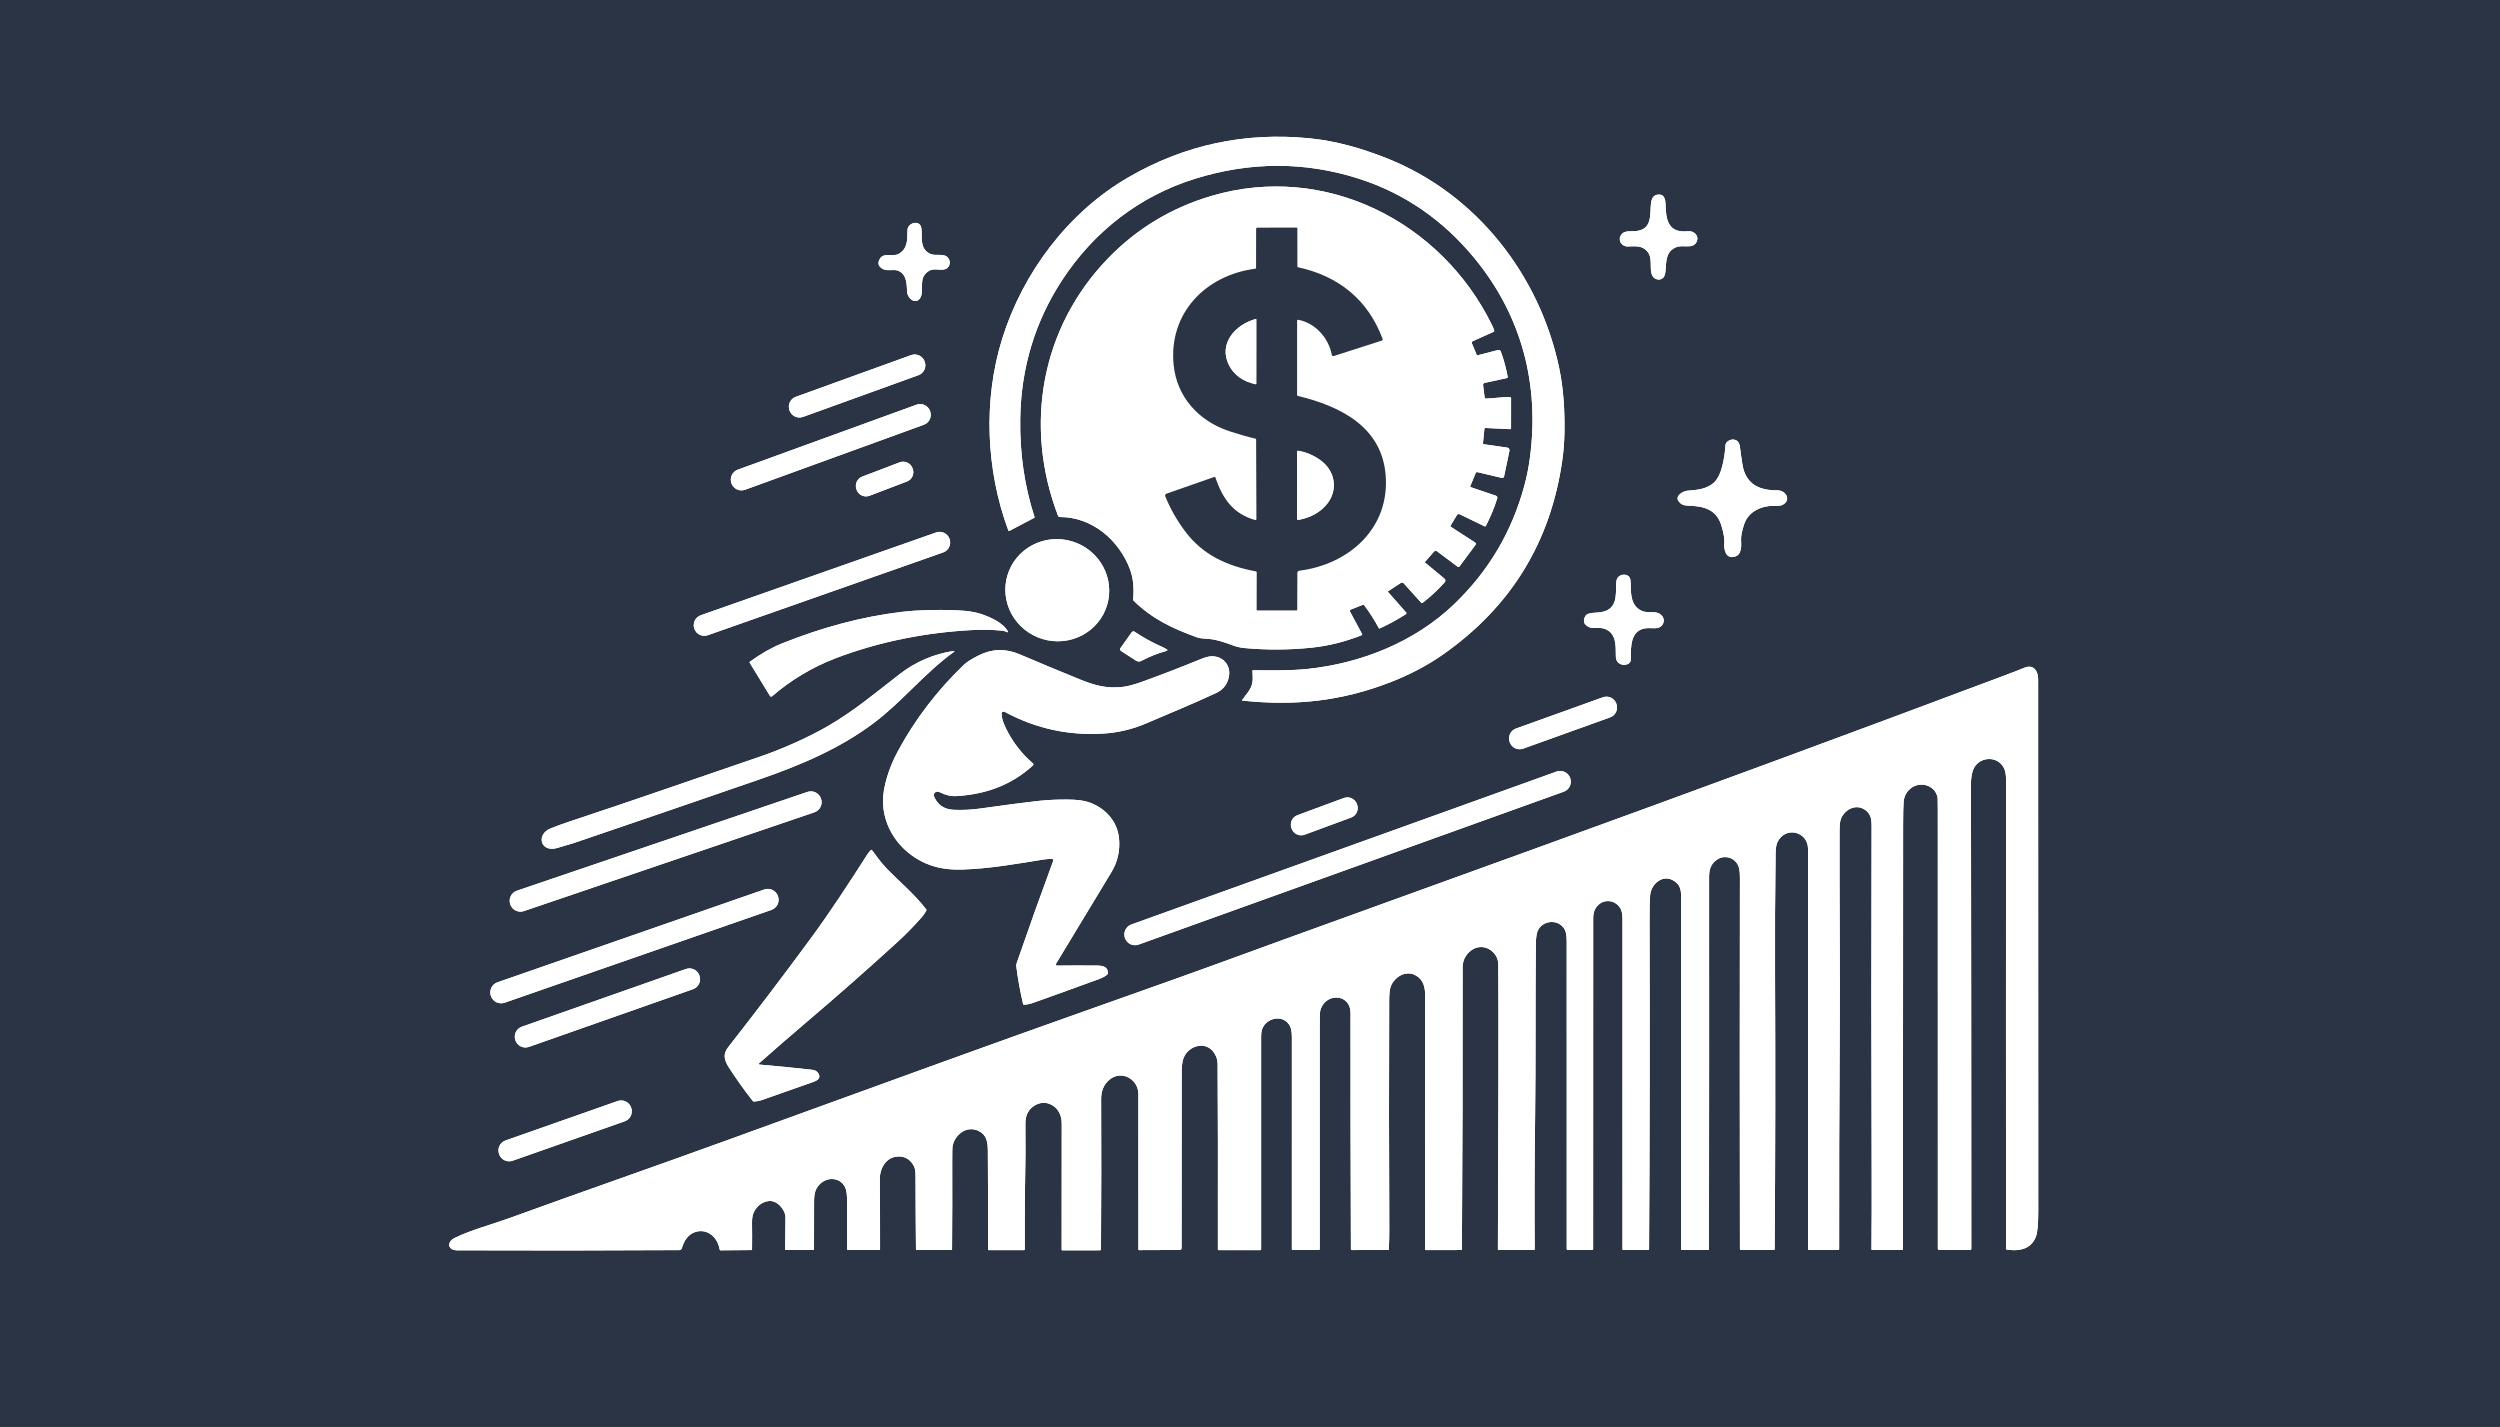 <svg width="445" height="254" viewBox="0 0 445 254" fill="none" xmlns="http://www.w3.org/2000/svg">
<rect x="0" y="0" width="445" height="254" fill="#808080" stroke="none"/>
<g clip-path="url(#clip0_10538_24999)">
<path d="M246.91 28.195C242.488 26.436 237.847 25.087 233.133 24.62C221.58 23.476 210.829 25.785 200.881 31.546C190.138 37.767 182.068 48.517 178.397 60.277C174.998 71.174 175.475 83.599 179.478 94.411C179.485 94.43 179.496 94.448 179.51 94.463C179.525 94.477 179.543 94.489 179.562 94.496C179.582 94.503 179.603 94.507 179.624 94.505C179.645 94.504 179.665 94.498 179.684 94.488L184.079 92.178C184.144 92.144 184.164 92.092 184.141 92.022C182.353 86.506 181.507 80.677 181.603 74.537C181.744 65.457 184.238 57.219 189.085 49.824C194.732 41.207 202.85 34.875 212.756 31.804C222.575 28.763 232.237 28.75 241.743 31.767C249.992 34.386 256.891 39.191 262.463 45.97C270.901 56.229 274.072 68.487 272.314 81.574C272.087 83.251 271.763 84.872 271.341 86.436C269.114 94.684 264.92 101.746 258.758 107.622C251.753 114.302 242.269 118.067 232.736 119.072C229.756 119.387 226.282 119.325 223.059 119.302C222.968 119.301 222.925 119.345 222.93 119.436C223.017 120.939 223.153 121.835 222.108 123.264C221.782 123.708 221.445 124.155 221.097 124.603C221.051 124.664 221.066 124.698 221.142 124.705C230.519 125.699 238.835 124.814 247.608 121.388C251.024 120.054 254.098 118.429 256.831 116.514C268.959 108.018 276.049 96.46 278.1 81.84C278.327 80.223 278.452 78.576 278.475 76.901C278.527 73.066 278.324 69.269 277.539 65.528C274.065 48.993 262.828 34.522 246.91 28.195Z" stroke="white" stroke-width="2"/>
<path d="M247.106 105.223L249.326 103.769C249.411 103.713 249.514 103.69 249.614 103.703C249.715 103.716 249.808 103.765 249.875 103.841L252.999 107.311C253.023 107.337 253.055 107.353 253.09 107.356C253.125 107.36 253.16 107.35 253.188 107.329C254.635 106.226 255.962 104.991 257.169 103.625C257.207 103.582 257.236 103.532 257.254 103.477C257.272 103.422 257.279 103.365 257.275 103.307C257.271 103.25 257.255 103.194 257.228 103.143C257.202 103.092 257.166 103.047 257.121 103.01L253.697 100.165C253.627 100.107 253.623 100.044 253.682 99.977L255.227 98.203C255.298 98.121 255.398 98.069 255.506 98.057C255.615 98.046 255.723 98.076 255.81 98.141L259.485 100.889C259.507 100.906 259.532 100.918 259.558 100.924C259.584 100.931 259.611 100.933 259.637 100.929C259.664 100.926 259.689 100.917 259.712 100.903C259.735 100.889 259.755 100.871 259.771 100.85L262.647 96.975C262.669 96.945 262.686 96.91 262.694 96.873C262.703 96.836 262.704 96.797 262.697 96.76C262.691 96.723 262.676 96.687 262.655 96.655C262.634 96.624 262.607 96.597 262.575 96.576L258.229 93.756C258.156 93.709 258.143 93.649 258.189 93.575L259.339 91.674C259.386 91.596 259.462 91.537 259.55 91.511C259.638 91.485 259.733 91.493 259.816 91.533L264.251 93.679C264.355 93.728 264.434 93.702 264.487 93.599C265.301 92.032 265.975 90.404 266.508 88.718C266.539 88.621 266.531 88.516 266.485 88.425C266.44 88.335 266.361 88.266 266.265 88.234L261.807 86.721C261.788 86.715 261.769 86.704 261.754 86.69C261.739 86.676 261.726 86.659 261.717 86.64C261.709 86.621 261.704 86.6 261.704 86.579C261.704 86.558 261.707 86.537 261.715 86.518L262.679 84.186C262.702 84.131 262.744 84.085 262.798 84.058C262.851 84.031 262.913 84.023 262.972 84.037L267.315 85.064C267.359 85.074 267.405 85.076 267.45 85.068C267.495 85.06 267.537 85.043 267.576 85.019C267.614 84.994 267.647 84.963 267.672 84.925C267.698 84.888 267.716 84.846 267.725 84.801L268.681 80.242C268.694 80.178 268.694 80.112 268.681 80.048C268.668 79.984 268.642 79.923 268.604 79.87C268.567 79.816 268.519 79.771 268.463 79.737C268.408 79.703 268.346 79.681 268.281 79.672L264.109 79.074C264.067 79.067 264.029 79.045 264.003 79.012C263.977 78.979 263.965 78.937 263.97 78.895L264.221 76.335C264.231 76.225 264.292 76.172 264.405 76.177L268.83 76.387C268.921 76.392 268.967 76.349 268.967 76.258L268.972 70.826C268.972 70.757 268.937 70.719 268.867 70.715C267.362 70.613 265.905 70.943 264.395 70.943C264.325 70.943 264.286 70.909 264.278 70.841L263.988 68.529C263.977 68.447 263.998 68.363 264.046 68.295C264.094 68.226 264.166 68.178 264.248 68.16L268.271 67.282C268.356 67.263 268.39 67.211 268.376 67.125C268.099 65.576 267.691 64.059 267.151 62.576C267.115 62.475 267.041 62.392 266.946 62.342C266.85 62.291 266.74 62.279 266.635 62.306L263.042 63.233C263.001 63.245 262.958 63.241 262.921 63.222C262.883 63.204 262.854 63.173 262.838 63.134L261.991 61.1C261.963 61.032 261.962 60.956 261.989 60.888C262.015 60.819 262.068 60.764 262.135 60.733L265.89 59.047C265.924 59.031 265.951 59.005 265.967 58.971C265.983 58.938 265.986 58.901 265.977 58.865C265.897 58.573 265.757 58.224 265.557 57.819C256.481 39.369 235.85 28.948 215.728 34.847C208.571 36.946 202.422 40.642 197.28 45.937C185.281 58.295 182.209 75.792 188.328 91.803C188.353 91.869 188.397 91.926 188.455 91.966C188.513 92.006 188.582 92.027 188.653 92.027C194.402 92.014 199.17 96.122 201.136 101.326C201.703 102.828 201.89 104.619 201.7 106.701C201.697 106.741 201.702 106.78 201.716 106.817C201.73 106.854 201.752 106.887 201.78 106.915C205.055 110.134 208.651 111.856 213.011 113.426C213.419 113.573 213.88 113.654 214.397 113.669C216.232 113.726 217.645 114.212 219.495 114.889C220.162 115.134 220.816 115.286 221.457 115.346C225.458 115.718 229.454 115.698 233.444 115.286C236.625 114.959 239.441 114.2 242.361 113.076C242.382 113.068 242.402 113.056 242.418 113.04C242.434 113.024 242.446 113.004 242.454 112.983C242.462 112.962 242.466 112.939 242.464 112.916C242.462 112.893 242.456 112.871 242.445 112.85L240.31 108.874C240.292 108.84 240.281 108.803 240.278 108.764C240.276 108.726 240.281 108.688 240.295 108.651C240.308 108.615 240.329 108.583 240.356 108.555C240.383 108.528 240.415 108.506 240.451 108.492L242.527 107.679C242.584 107.656 242.648 107.653 242.707 107.669C242.766 107.686 242.818 107.721 242.855 107.77C243.822 109.052 244.682 110.4 245.435 111.816C245.449 111.841 245.471 111.861 245.498 111.87C245.526 111.879 245.556 111.878 245.582 111.866C247.201 111.126 248.759 110.275 250.258 109.311C250.281 109.296 250.3 109.276 250.315 109.253C250.33 109.23 250.339 109.205 250.343 109.178C250.347 109.151 250.345 109.123 250.337 109.098C250.329 109.072 250.316 109.048 250.297 109.028L247.084 105.384C247.029 105.321 247.037 105.268 247.106 105.223Z" stroke="white" stroke-width="2"/>
<path d="M293.153 44.678C294.301 45.94 293.499 47.649 294.08 48.998C294.422 49.797 295.508 50.03 296.071 49.413C296.278 49.188 296.407 48.794 296.459 48.23C296.613 46.513 296.479 44.772 298.373 43.995C299.548 43.514 301.254 44.382 301.952 43.127C302.55 42.053 301.582 41.044 300.469 41.16C296.918 41.53 296.528 39.126 296.464 36.393C296.441 35.398 296.195 34.438 294.991 34.659C292.431 35.125 295.642 40.912 290.946 41.153C290.032 41.2 288.927 41.002 288.448 41.991C287.993 42.926 288.761 43.901 289.736 43.874C291.053 43.834 292.24 43.673 293.153 44.678Z" stroke="white" stroke-width="2"/>
<path d="M159.907 48.203C161.409 48.842 161.394 50.549 161.471 51.993C161.531 53.054 162.83 54.178 163.667 53.225C164.481 52.298 163.818 50.435 164.354 49.304C164.593 48.801 164.967 48.419 165.477 48.158C166.497 47.639 167.761 48.371 168.596 47.724C169.212 47.245 169.222 46.186 168.536 45.677C167.776 45.117 166.527 45.583 165.646 45.209C163.627 44.35 164.193 42.207 164.012 40.679C163.813 38.998 161.551 39.647 161.528 40.93C161.499 42.639 161.625 44.276 159.924 45.209C158.968 45.732 157.334 44.933 156.661 45.995C156.151 46.802 156.311 47.429 157.141 47.875C157.997 48.334 159.087 47.855 159.907 48.203Z" stroke="white" stroke-width="2"/>
<path d="M164.581 64.33C164.412 63.864 164.065 63.484 163.616 63.274C163.167 63.064 162.652 63.041 162.186 63.209L141.647 70.636C141.181 70.804 140.801 71.151 140.591 71.6C140.38 72.048 140.357 72.562 140.526 73.028L140.548 73.088C140.716 73.554 141.064 73.934 141.513 74.144C141.962 74.354 142.476 74.377 142.942 74.209L163.481 66.782C163.947 66.614 164.327 66.267 164.538 65.818C164.748 65.37 164.771 64.856 164.603 64.39L164.581 64.33Z" stroke="white" stroke-width="2"/>
<path d="M165.553 73.159C165.468 72.927 165.339 72.714 165.172 72.532C165.005 72.35 164.803 72.202 164.579 72.098C164.355 71.994 164.113 71.934 163.866 71.924C163.619 71.913 163.372 71.951 163.14 72.035L131.321 83.604C131.088 83.688 130.875 83.817 130.693 83.984C130.51 84.151 130.363 84.352 130.258 84.576C130.154 84.8 130.095 85.042 130.084 85.288C130.073 85.535 130.111 85.781 130.196 86.013L130.209 86.051C130.294 86.283 130.423 86.496 130.59 86.678C130.757 86.86 130.958 87.007 131.182 87.112C131.406 87.216 131.649 87.275 131.896 87.286C132.143 87.297 132.389 87.259 132.622 87.175L164.441 75.606C164.674 75.522 164.887 75.392 165.069 75.226C165.251 75.059 165.399 74.858 165.504 74.634C165.608 74.41 165.667 74.168 165.678 73.921C165.689 73.675 165.651 73.428 165.566 73.196L165.553 73.159Z" stroke="white" stroke-width="2"/>
<path d="M305.198 85.782C303.953 87.059 302.074 87.226 300.345 87.35C299.578 87.404 298.08 88.285 298.803 89.235C299.208 89.766 299.66 89.981 300.37 90.001C303.149 90.071 305.548 90.589 306.427 93.615C306.826 94.993 306.994 95.993 306.931 96.617C306.809 97.822 307.182 99.516 308.759 99.097C310 98.77 309.988 97.277 309.913 96.183C309.869 95.525 310.044 94.586 310.44 93.367C311.219 90.951 313.663 89.944 316.164 90.029C316.66 90.047 317.026 89.997 317.261 89.88C318.91 89.056 317.927 87.263 316.365 87.278C313.099 87.31 310.705 86.164 310.149 82.649C309.97 81.53 309.844 80.642 309.769 79.988C309.703 79.409 309.616 79.023 309.508 78.829C309.116 78.135 308.19 78.07 307.576 78.532C307.293 78.745 307.144 78.982 307.13 79.243C307.058 80.523 306.866 81.779 306.553 83.009C306.234 84.259 305.782 85.183 305.198 85.782Z" stroke="white" stroke-width="2"/>
<path d="M162.417 83.318C162.334 83.101 162.209 82.903 162.05 82.734C161.89 82.566 161.699 82.43 161.487 82.336C161.275 82.241 161.046 82.189 160.814 82.182C160.582 82.176 160.351 82.215 160.134 82.298L153.476 84.837C153.038 85.004 152.684 85.339 152.493 85.766C152.302 86.194 152.288 86.68 152.455 87.117L152.496 87.224C152.579 87.441 152.704 87.639 152.863 87.807C153.023 87.976 153.214 88.111 153.426 88.206C153.638 88.301 153.866 88.353 154.098 88.359C154.33 88.366 154.562 88.327 154.778 88.244L161.436 85.704C161.875 85.537 162.228 85.203 162.42 84.775C162.611 84.348 162.625 83.862 162.457 83.424L162.417 83.318Z" stroke="white" stroke-width="2"/>
<path d="M169.013 95.918C168.849 95.451 168.506 95.069 168.059 94.855C167.612 94.641 167.099 94.614 166.632 94.778L124.729 109.518C124.261 109.682 123.879 110.025 123.665 110.471C123.451 110.917 123.423 111.43 123.587 111.897L123.599 111.929C123.764 112.396 124.107 112.778 124.554 112.992C125 113.206 125.514 113.234 125.981 113.069L167.884 98.329C168.351 98.165 168.734 97.822 168.948 97.376C169.162 96.93 169.189 96.417 169.025 95.95L169.013 95.918Z" stroke="white" stroke-width="2"/>
<path d="M197.059 107.724C197.756 105.419 197.49 102.927 196.321 100.796C195.152 98.665 193.174 97.07 190.824 96.361C189.66 96.01 188.439 95.887 187.232 95.999C186.025 96.112 184.854 96.457 183.788 97.016C182.721 97.575 181.778 98.336 181.014 99.257C180.25 100.177 179.679 101.238 179.334 102.379C178.638 104.684 178.903 107.176 180.073 109.307C181.242 111.438 183.219 113.034 185.57 113.743C186.734 114.094 187.954 114.217 189.161 114.104C190.369 113.992 191.539 113.646 192.606 113.087C193.673 112.528 194.615 111.767 195.379 110.847C196.143 109.927 196.714 108.866 197.059 107.724Z" stroke="white" stroke-width="2"/>
<path d="M284.952 108.972C284.262 109.088 282.61 108.987 282.238 109.599C281.69 110.502 281.894 111.18 282.851 111.631C283.442 111.909 284.728 111.646 285.486 111.886C287.743 112.603 287.597 114.821 287.621 116.867C287.646 118.797 290.269 118.663 290.274 117.453C290.281 115.064 290.144 111.767 293.554 111.802C294.259 111.81 295.158 111.981 295.722 111.425C296.633 110.525 296.002 109.265 294.858 109.034C294.13 108.888 293.08 109.098 292.27 108.749C290.363 107.92 290.269 105.859 290.269 104.041C290.269 103.483 290.221 103.101 290.125 102.895C289.745 102.079 288.473 102.126 287.962 102.82C287.79 103.052 287.697 103.396 287.684 103.852C287.617 106.127 287.877 108.471 284.952 108.972Z" stroke="white" stroke-width="2"/>
<path d="M139.234 114.514C137.365 115.262 135.448 116.351 133.483 117.783C133.415 117.833 133.403 117.893 133.446 117.965L137.054 123.873C137.073 123.904 137.099 123.93 137.129 123.951C137.159 123.971 137.193 123.984 137.229 123.99C137.265 123.996 137.302 123.993 137.337 123.983C137.372 123.974 137.404 123.956 137.432 123.933C140.81 121.02 144.568 118.77 148.706 117.181C156.406 114.221 164.847 112.572 173.084 112.148C174.897 112.055 176.706 112.094 178.512 112.264C178.583 112.271 178.652 112.287 178.718 112.312L179.319 112.527C179.448 112.574 179.481 112.536 179.416 112.413C178.559 110.808 176.101 109.759 174.462 109.236C173.437 108.908 172.087 108.709 170.412 108.638C166.627 108.479 163.276 108.578 160.357 108.933C153.48 109.77 146.439 111.63 139.234 114.514Z" stroke="white" stroke-width="2"/>
<path d="M206.712 115.077C205.086 114.358 203.502 113.482 201.959 112.448C201.879 112.394 201.781 112.373 201.687 112.391C201.592 112.408 201.508 112.461 201.452 112.54L199.458 115.343C199.306 115.556 199.339 115.735 199.557 115.879C200.509 116.512 201.392 117.082 202.205 117.588C202.527 117.789 202.855 117.801 203.188 117.622C204.569 116.887 206.038 116.302 207.596 115.869C207.847 115.798 207.863 115.693 207.643 115.556C207.405 115.407 207.094 115.248 206.712 115.077Z" stroke="white" stroke-width="2"/>
<path d="M187.313 152.908C187.344 152.91 187.375 152.92 187.402 152.936C187.429 152.952 187.452 152.974 187.469 153.001C187.486 153.028 187.497 153.058 187.5 153.09C187.504 153.121 187.5 153.154 187.489 153.184C185.259 159.218 183.096 165.272 181 171.346C180.909 171.61 180.873 171.814 180.891 171.958C181.176 174.212 181.583 176.467 182.113 178.722C182.133 178.807 182.185 178.846 182.269 178.841C182.802 178.815 183.338 178.706 183.876 178.514C187.834 177.107 191.786 175.679 195.731 174.23C196.3 174.022 196.758 173.761 197.104 173.449C197.139 173.417 197.167 173.378 197.186 173.334C197.205 173.291 197.214 173.243 197.213 173.196C197.196 172.072 196.302 171.884 195.314 171.871C192.915 171.843 190.533 171.846 188.167 171.879C188.128 171.879 188.089 171.869 188.055 171.849C188.021 171.83 187.992 171.802 187.973 171.767C187.953 171.733 187.943 171.695 187.944 171.655C187.944 171.616 187.955 171.578 187.976 171.544C191.278 166.108 194.564 160.675 197.832 155.245C198.949 153.386 199.4 151.373 199.185 149.205C198.877 146.112 196.672 143.788 193.826 142.8C192.936 142.491 191.672 142.331 190.037 142.319C188.194 142.306 186.454 142.389 184.817 142.567C182.604 142.81 179.169 143.259 174.514 143.914C172.943 144.136 171.372 144.214 169.801 144.15C168.011 144.075 166.812 143.233 166.202 141.622C166.188 141.584 166.181 141.544 166.182 141.503C166.183 141.463 166.193 141.423 166.21 141.386C166.44 140.904 166.815 140.789 167.335 141.042C168.303 141.513 169.192 141.771 170.32 141.699C175.527 141.374 180.057 139.732 183.868 136.237C183.893 136.214 183.912 136.187 183.926 136.157C183.939 136.126 183.945 136.093 183.945 136.06C183.945 136.026 183.937 135.994 183.923 135.963C183.909 135.933 183.889 135.906 183.863 135.885C182.052 134.334 180.58 132.506 179.448 130.403C178.815 129.225 178.326 128.21 178.281 127.027C178.279 126.964 178.293 126.901 178.323 126.845C178.353 126.788 178.397 126.741 178.451 126.708C178.505 126.674 178.567 126.656 178.63 126.654C178.694 126.652 178.757 126.667 178.812 126.697C184.327 129.677 190.198 130.969 196.426 130.574C199.067 130.407 201.592 129.805 204.003 128.768C208.172 126.977 212.364 125.276 216.474 123.348C217.76 122.747 218.521 121.753 218.756 120.369C219.103 118.338 217.633 116.785 215.669 116.815C215.19 116.821 214.519 117.002 213.655 117.356C210.208 118.769 206.731 120.11 203.223 121.376C201.85 121.873 200.726 122.17 199.848 122.269C197.057 122.584 195.003 122.069 192.15 120.908C188.576 119.451 185.014 117.967 181.465 116.455C178.985 115.399 176.553 115.473 174.169 116.678C172.932 117.304 172.062 117.858 171.559 118.343C166.773 122.95 162.859 128.075 159.818 133.719C158.37 136.408 157.039 140.062 157.188 143.12C157.434 148.141 160.985 152.387 165.651 154.017C167.442 154.642 169.316 154.836 171.221 154.778C176.113 154.635 180.968 153.764 185.788 152.988C186.341 152.898 186.849 152.872 187.313 152.908Z" stroke="white" stroke-width="2"/>
<path d="M135.097 138.763C142.271 136.285 149.363 133.333 155.524 128.702C160.62 124.87 164.618 119.745 169.828 116.015C169.844 116.004 169.857 115.988 169.863 115.969C169.869 115.951 169.868 115.93 169.86 115.912C169.853 115.894 169.84 115.879 169.822 115.869C169.805 115.86 169.785 115.857 169.765 115.861C166.178 116.422 162.965 117.802 160.125 120.001C155.941 123.238 151.926 126.616 147.327 129.265C143.652 131.381 139.033 133.4 135.278 134.68C124.004 138.523 112.752 142.469 101.444 146.207C100.298 146.586 99.164 146.998 98.041 147.442C95.362 148.502 96.181 151.793 99.151 150.947C100.693 150.509 101.665 150.221 102.067 150.084C113.086 146.335 124.096 142.562 135.097 138.763Z" stroke="white" stroke-width="2"/>
<path d="M331.503 143.886C332.18 144.181 332.652 144.652 332.918 145.3C333.071 145.672 333.146 146.297 333.144 147.173C333.083 167.713 333.088 188.253 333.159 208.793C333.174 213.312 333.162 217.836 333.122 222.363C333.12 222.453 333.165 222.497 333.256 222.497H338.59C338.624 222.497 338.657 222.484 338.681 222.46C338.706 222.435 338.719 222.403 338.719 222.368C338.726 197.238 338.737 172.104 338.754 146.967C338.756 144.816 338.788 143.39 338.851 142.691C338.932 141.803 339.296 141.063 339.943 140.471C341.639 138.918 344.503 139.704 344.9 142.009C344.918 142.113 344.927 142.856 344.927 144.239C344.922 170.231 344.925 196.238 344.935 222.259C344.935 222.418 345.014 222.497 345.173 222.497H350.703C350.753 222.497 350.801 222.478 350.837 222.442C350.872 222.407 350.892 222.359 350.892 222.309C350.892 194.71 350.871 167.156 350.83 139.65C350.828 138.709 350.933 137.903 351.145 137.231C351.965 134.637 355.6 134.322 356.745 136.802C356.967 137.283 357.078 137.981 357.078 138.896C357.056 166.698 357.056 194.5 357.075 222.301C357.077 222.373 357.113 222.414 357.185 222.425C359.936 222.834 361.679 222.048 362.414 220.069C362.678 219.36 362.809 217.865 362.809 215.584C362.804 184.01 362.798 152.435 362.789 120.86C362.789 119.394 361.91 118.184 360.316 118.868C359.74 119.116 358.398 119.636 356.291 120.426C328.846 130.727 301.343 140.87 273.782 150.857C258.503 156.393 243.222 161.923 227.938 167.446C226.735 167.881 225.18 168.449 223.272 169.15C215.321 172.075 203.904 176.165 189.021 181.418C180.225 184.524 160.395 191.691 129.532 202.919C116.616 207.617 103.627 212.112 90.711 216.812C87.5 217.98 84.014 218.861 80.944 220.344C79.524 221.031 79.606 222.549 81.396 222.557C94.478 222.61 107.651 222.597 120.915 222.52C121.018 222.519 121.118 222.485 121.201 222.422C121.283 222.359 121.343 222.272 121.372 222.172C121.759 220.85 122.487 219.64 123.902 219.255C126.033 218.673 127.784 220.344 128.099 222.418C128.114 222.512 128.169 222.559 128.263 222.557L133.719 222.512C133.813 222.511 133.861 222.464 133.863 222.371C133.883 220.869 133.882 219.367 133.86 217.864C133.847 217.087 133.909 216.503 134.046 216.113C134.474 214.897 135.546 213.912 136.835 213.784C138.39 213.627 139.818 215.359 139.815 216.733C139.81 218.606 139.792 220.488 139.76 222.378C139.759 222.458 139.798 222.497 139.877 222.497H144.767C144.851 222.497 144.893 222.455 144.893 222.371C144.898 219.561 144.902 216.75 144.906 213.937C144.906 212.481 145.102 211.444 146.172 210.566C147.647 209.353 149.857 209.728 150.54 211.608C150.704 212.06 150.784 212.843 150.781 213.957C150.773 216.757 150.775 219.561 150.789 222.368C150.789 222.456 150.833 222.5 150.923 222.5L156.508 222.505C156.602 222.505 156.649 222.458 156.649 222.363C156.656 218.191 156.641 214.019 156.604 209.847C156.589 208.071 157.583 206.218 159.418 205.901C160.848 205.653 162.038 206.3 162.676 207.567C162.866 207.944 162.962 208.46 162.964 209.115C162.971 213.534 162.997 217.956 163.043 222.383C163.043 222.459 163.082 222.497 163.16 222.497H169.348C169.426 222.497 169.465 222.459 169.465 222.381C169.507 217.081 169.517 211.781 169.497 206.481C169.492 205.037 169.519 204.184 169.577 203.921C170.004 201.957 172.025 200.359 174.059 201.247C175.576 201.91 175.822 203.15 175.835 204.799C175.871 210.66 175.889 216.526 175.887 222.398C175.887 222.483 175.929 222.525 176.014 222.525H182.264C182.303 222.525 182.341 222.509 182.369 222.482C182.397 222.454 182.413 222.417 182.413 222.378C182.438 218.405 182.376 214.481 182.465 210.467C182.545 206.994 182.563 203.522 182.52 200.049C182.5 198.45 183.114 197.325 184.362 196.673C185.177 196.247 185.996 196.189 186.821 196.5C188.251 197.035 188.986 198.429 188.986 199.925C188.979 207.424 188.975 214.927 188.974 222.433C188.974 222.521 189.018 222.564 189.105 222.564L195.805 222.552C195.85 222.552 195.893 222.534 195.925 222.503C195.956 222.471 195.974 222.428 195.974 222.383C196.035 213.487 196.045 204.574 196.004 195.646C195.997 194.168 196.492 193.012 197.489 192.179C199.614 190.405 202.629 192.074 202.629 194.729C202.632 203.954 202.634 213.179 202.634 222.403C202.634 222.481 202.674 222.52 202.753 222.52L209.96 222.492C210.203 222.491 210.325 222.368 210.325 222.125C210.326 211.588 210.333 201.33 210.345 191.35C210.345 190.301 210.33 189.272 210.665 188.366C211.529 186.032 214.817 185.147 216.227 187.59C216.56 188.167 216.729 188.744 216.734 189.321C216.789 197.054 216.804 208.073 216.781 222.378C216.781 222.416 216.796 222.452 216.822 222.478C216.848 222.505 216.883 222.52 216.92 222.52H224.353C224.439 222.52 224.482 222.476 224.482 222.388C224.49 209.783 224.49 197.176 224.482 184.569C224.482 183.919 224.556 183.418 224.705 183.068C225.567 181.031 228.529 180.568 229.61 182.629C229.838 183.067 229.952 183.744 229.952 184.66C229.949 197.235 229.948 209.806 229.95 222.373C229.95 222.406 229.963 222.437 229.986 222.459C230.01 222.482 230.041 222.495 230.074 222.495L234.733 222.497C234.781 222.497 234.827 222.478 234.861 222.444C234.895 222.41 234.914 222.364 234.914 222.316C234.919 209.036 234.919 195.756 234.914 182.478C234.914 181.082 234.935 180.273 234.979 180.052C235.634 176.715 240.397 176.661 240.394 180.337C240.383 194.345 240.405 208.349 240.462 222.349C240.463 222.454 240.517 222.507 240.623 222.507L247.084 222.495C247.167 222.495 247.21 222.454 247.214 222.371C247.271 221.132 247.298 219.893 247.293 218.653C247.232 205.169 247.226 191.685 247.276 178.201C247.281 177.027 247.352 176.22 247.489 175.78C248.063 173.96 250.181 172.605 251.999 173.62C253.389 174.396 253.687 175.726 253.685 177.355C253.653 192.359 253.648 207.367 253.67 222.378C253.67 222.469 253.716 222.514 253.807 222.512L260.109 222.505C260.184 222.505 260.221 222.467 260.221 222.391C260.325 205.641 260.367 188.892 260.345 172.144C260.34 169.393 263.489 167.312 265.731 169.453C266.367 170.059 266.688 170.812 266.695 171.71C266.758 180.37 266.734 197.255 266.625 222.363C266.623 222.458 266.67 222.504 266.764 222.502L273.029 222.495C273.049 222.495 273.068 222.491 273.086 222.484C273.104 222.476 273.12 222.465 273.134 222.451C273.148 222.437 273.158 222.421 273.166 222.403C273.173 222.385 273.176 222.366 273.176 222.346C273.123 214.604 273.147 206.862 273.248 199.121C273.382 188.766 273.275 178.407 273.382 168.051C273.394 166.91 273.513 166.102 273.74 165.628C274.666 163.693 277.606 163.547 278.582 165.581C278.776 165.986 278.873 166.697 278.873 167.714C278.869 185.93 278.87 204.13 278.875 222.311C278.875 222.361 278.895 222.408 278.93 222.443C278.965 222.478 279.012 222.497 279.061 222.497H283.395C283.443 222.497 283.489 222.478 283.523 222.444C283.557 222.41 283.576 222.364 283.576 222.316C283.587 202.719 283.592 183.117 283.588 163.509C283.588 162.423 283.861 161.594 284.661 160.945C285.905 159.93 287.743 160.382 288.473 161.771C288.691 162.187 288.801 162.798 288.801 163.604C288.797 183.189 288.799 202.777 288.806 222.366C288.806 222.454 288.85 222.497 288.937 222.497H293.39C293.428 222.497 293.465 222.482 293.492 222.455C293.519 222.428 293.534 222.392 293.534 222.354C293.648 202.951 293.677 183.548 293.621 164.144C293.614 161.733 293.65 160.123 293.73 159.312C293.931 157.251 296.084 155.493 298.036 156.844C299.007 157.514 299.233 158.276 299.233 159.501C299.233 180.441 299.234 201.384 299.238 222.329C299.238 222.441 299.294 222.497 299.407 222.497H304.026C304.14 222.497 304.197 222.44 304.197 222.326C304.223 200.27 304.231 178.213 304.219 156.155C304.219 154.778 304.492 153.843 305.558 153.062C306.881 152.092 308.731 152.6 309.397 154.059C309.605 154.512 309.708 155.256 309.705 156.291C309.668 178.31 309.669 200.328 309.707 222.346C309.707 222.386 309.723 222.425 309.752 222.453C309.78 222.481 309.819 222.497 309.859 222.497H315.737C315.839 222.497 315.891 222.446 315.891 222.344C316.008 206.065 316.03 189.787 315.958 173.508C315.926 166.307 315.96 159.104 316.059 151.901C316.071 151 316.181 150.332 316.39 149.899C317.803 146.967 321.83 148.021 321.83 151.124C321.829 174.851 321.829 198.582 321.83 222.316C321.83 222.364 321.85 222.41 321.884 222.444C321.919 222.478 321.966 222.497 322.014 222.497H327.224C327.32 222.497 327.368 222.45 327.368 222.356C327.352 209.815 327.386 197.274 327.47 184.732C327.549 172.504 327.405 160.267 327.443 148.036C327.446 146.994 327.509 146.288 327.631 145.918C328.145 144.363 329.891 143.184 331.503 143.886Z" stroke="white" stroke-width="2"/>
<path d="M287.703 125.239C287.62 125.009 287.492 124.797 287.327 124.616C287.162 124.435 286.963 124.288 286.741 124.183C286.519 124.079 286.279 124.019 286.034 124.008C285.789 123.996 285.544 124.033 285.313 124.116L269.841 129.68C269.375 129.848 268.995 130.193 268.784 130.641C268.573 131.089 268.549 131.602 268.717 132.067L268.74 132.132C268.823 132.363 268.951 132.575 269.116 132.756C269.281 132.937 269.48 133.084 269.702 133.188C269.924 133.293 270.164 133.352 270.409 133.364C270.654 133.375 270.899 133.339 271.13 133.256L286.602 127.692C287.068 127.524 287.448 127.178 287.659 126.731C287.87 126.283 287.894 125.77 287.726 125.305L287.703 125.239Z" stroke="white" stroke-width="2"/>
<path d="M279.482 138.475C279.398 138.242 279.269 138.028 279.102 137.845C278.935 137.662 278.734 137.513 278.51 137.408C278.285 137.303 278.043 137.242 277.795 137.231C277.547 137.219 277.3 137.256 277.067 137.34L201.38 164.558C201.147 164.642 200.932 164.771 200.749 164.938C200.566 165.104 200.417 165.305 200.311 165.529C200.206 165.753 200.146 165.996 200.134 166.243C200.122 166.491 200.159 166.738 200.243 166.971L200.254 166.999C200.337 167.232 200.467 167.446 200.633 167.629C200.8 167.812 201.001 167.96 201.226 168.066C201.45 168.171 201.693 168.231 201.94 168.243C202.188 168.255 202.435 168.218 202.669 168.134L278.355 140.915C278.589 140.832 278.803 140.703 278.986 140.536C279.17 140.369 279.318 140.168 279.424 139.944C279.529 139.72 279.59 139.478 279.601 139.23C279.613 138.983 279.576 138.736 279.492 138.503L279.482 138.475Z" stroke="white" stroke-width="2"/>
<path d="M146.136 142.149C145.973 141.671 145.627 141.278 145.174 141.055C144.721 140.832 144.197 140.798 143.719 140.961L92.012 158.544C91.775 158.624 91.556 158.751 91.368 158.916C91.18 159.08 91.027 159.281 90.916 159.505C90.806 159.729 90.741 159.973 90.725 160.222C90.709 160.471 90.742 160.721 90.822 160.958L90.832 160.986C90.995 161.464 91.341 161.857 91.794 162.08C92.247 162.303 92.771 162.337 93.249 162.174L144.956 144.591C145.193 144.511 145.412 144.384 145.6 144.219C145.788 144.054 145.941 143.854 146.052 143.63C146.162 143.406 146.227 143.162 146.243 142.913C146.259 142.664 146.226 142.413 146.146 142.177L146.136 142.149Z" stroke="white" stroke-width="2"/>
<path d="M241.531 143.111C241.449 142.889 241.324 142.685 241.163 142.512C241.002 142.338 240.808 142.198 240.593 142.099C240.377 142 240.144 141.944 239.908 141.935C239.671 141.926 239.434 141.963 239.212 142.046L230.949 145.099C230.726 145.181 230.522 145.306 230.348 145.467C230.174 145.628 230.034 145.821 229.935 146.037C229.836 146.252 229.78 146.484 229.771 146.721C229.762 146.958 229.799 147.194 229.882 147.416L229.916 147.509C229.998 147.731 230.124 147.935 230.285 148.108C230.446 148.282 230.64 148.423 230.855 148.522C231.07 148.621 231.303 148.676 231.54 148.685C231.777 148.694 232.013 148.657 232.236 148.575L240.499 145.521C240.721 145.439 240.925 145.314 241.099 145.153C241.273 144.992 241.414 144.799 241.513 144.583C241.612 144.368 241.668 144.136 241.677 143.899C241.686 143.663 241.648 143.426 241.566 143.204L241.531 143.111Z" stroke="white" stroke-width="2"/>
<path d="M135.171 189.492C135.147 189.491 135.125 189.482 135.106 189.468C135.088 189.454 135.074 189.434 135.066 189.411C135.059 189.389 135.058 189.364 135.065 189.341C135.071 189.318 135.084 189.297 135.101 189.281C137.802 186.884 140.526 184.517 143.274 182.182C148.817 177.476 154.274 172.673 159.646 167.773C161.192 166.363 162.658 164.87 164.044 163.296C164.355 162.944 164.634 162.542 164.881 162.09C164.922 162.014 164.916 161.942 164.863 161.872C162.792 159.141 160.081 156.946 157.731 154.488C156.803 153.515 156.013 152.409 155.206 151.323C155.15 151.247 155.088 151.242 155.022 151.308C154.762 151.571 154.532 151.859 154.332 152.174C151.114 157.206 147.833 162.257 144.292 167.069C139.498 173.586 134.606 180.029 129.616 186.399C128.645 187.642 128.898 188.706 129.743 190.013C131.065 192.064 132.483 194.052 133.996 195.979C134.048 196.043 134.114 196.074 134.195 196.07C134.669 196.056 135.092 195.984 135.467 195.857C137.355 195.211 140.443 194.124 144.729 192.598C145.427 192.35 146.229 191.95 145.655 191.045C145.429 190.686 145.071 190.479 144.583 190.425C141.435 190.073 138.298 189.762 135.171 189.492Z" stroke="white" stroke-width="2"/>
<path d="M138.476 159.503C138.31 159.025 137.96 158.633 137.504 158.413C137.048 158.193 136.523 158.162 136.045 158.329L88.556 174.848C88.078 175.014 87.685 175.363 87.465 175.819C87.244 176.274 87.214 176.798 87.381 177.276L87.392 177.309C87.559 177.787 87.908 178.179 88.364 178.399C88.82 178.619 89.345 178.649 89.823 178.483L137.312 161.964C137.791 161.798 138.183 161.449 138.404 160.993C138.624 160.538 138.654 160.013 138.488 159.536L138.476 159.503Z" stroke="white" stroke-width="2"/>
<path d="M124.491 173.633C124.325 173.162 123.979 172.777 123.529 172.562C123.079 172.346 122.561 172.318 122.09 172.484L92.887 182.756C92.416 182.922 92.03 183.268 91.815 183.717C91.599 184.167 91.571 184.684 91.737 185.154L91.752 185.196C91.917 185.667 92.263 186.052 92.714 186.267C93.164 186.483 93.681 186.511 94.152 186.345L123.356 176.073C123.827 175.907 124.212 175.561 124.428 175.112C124.644 174.662 124.672 174.145 124.506 173.675L124.491 173.633Z" stroke="white" stroke-width="2"/>
<path d="M112.337 197.136C112.254 196.903 112.127 196.688 111.962 196.504C111.796 196.32 111.597 196.171 111.373 196.064C111.15 195.957 110.908 195.895 110.661 195.882C110.414 195.868 110.166 195.904 109.933 195.986L89.981 203.004C89.748 203.086 89.533 203.213 89.349 203.378C89.165 203.544 89.015 203.743 88.908 203.966C88.801 204.189 88.739 204.431 88.725 204.678C88.712 204.925 88.748 205.172 88.83 205.405L88.848 205.457C88.93 205.69 89.057 205.904 89.223 206.088C89.388 206.273 89.588 206.422 89.811 206.529C90.034 206.636 90.276 206.698 90.524 206.711C90.771 206.724 91.018 206.689 91.252 206.607L111.203 199.589C111.437 199.507 111.652 199.379 111.836 199.214C112.02 199.049 112.17 198.85 112.277 198.627C112.384 198.404 112.446 198.162 112.459 197.915C112.472 197.668 112.437 197.421 112.355 197.188L112.337 197.136Z" stroke="white" stroke-width="2"/>
<path d="M223.432 47.832C214.581 48.978 207.981 55.752 208.91 64.97C209.481 70.662 213.355 74.936 218.788 76.74C220.508 77.31 222.065 77.755 223.459 78.074C223.545 78.094 223.589 78.148 223.591 78.238L223.643 92.394C223.643 92.421 223.637 92.447 223.625 92.472C223.613 92.496 223.596 92.517 223.575 92.533C223.553 92.55 223.528 92.561 223.502 92.566C223.475 92.571 223.448 92.57 223.422 92.562C219.444 91.466 217.606 88.673 216.332 84.977C216.301 84.888 216.24 84.859 216.151 84.89L207.621 87.879C207.576 87.895 207.536 87.919 207.501 87.951C207.466 87.983 207.438 88.022 207.419 88.065C207.4 88.108 207.389 88.155 207.389 88.202C207.388 88.25 207.397 88.297 207.415 88.341C208.335 90.596 209.54 92.708 211.03 94.676C214.147 98.791 218.426 100.745 223.549 101.705C223.649 101.725 223.7 101.786 223.7 101.889L223.683 108.522C223.681 108.604 223.722 108.646 223.807 108.646H230.795C230.869 108.646 230.906 108.609 230.906 108.534L230.931 101.951C230.932 101.862 230.965 101.776 231.024 101.709C231.084 101.642 231.165 101.6 231.254 101.589C240.109 100.48 247.432 94.038 246.643 84.526C245.923 75.859 238.438 72.265 231.006 70.469C230.923 70.449 230.882 70.397 230.882 70.313L230.884 57.111C230.884 57.084 230.89 57.056 230.902 57.03C230.914 57.005 230.931 56.982 230.953 56.964C230.974 56.946 231 56.933 231.027 56.926C231.054 56.919 231.082 56.918 231.11 56.923C234.155 57.511 236.509 60.187 237.065 63.166C237.072 63.204 237.087 63.24 237.109 63.271C237.131 63.302 237.159 63.328 237.191 63.348C237.224 63.367 237.261 63.38 237.298 63.384C237.336 63.388 237.374 63.384 237.41 63.372L245.96 60.624C245.99 60.614 246.017 60.599 246.04 60.578C246.064 60.558 246.083 60.533 246.097 60.505C246.11 60.477 246.118 60.446 246.12 60.415C246.122 60.384 246.117 60.353 246.106 60.324C243.511 53.349 238.277 49.139 231.045 47.567C230.971 47.55 230.934 47.504 230.934 47.428L230.931 40.619C230.931 40.59 230.92 40.562 230.899 40.542C230.879 40.521 230.851 40.51 230.822 40.51L223.839 40.52C223.674 40.52 223.591 40.602 223.591 40.768L223.581 47.666C223.581 47.765 223.531 47.821 223.432 47.832Z" stroke="white" stroke-width="2"/>
<path d="M223.474 68.388C223.57 68.411 223.618 68.373 223.618 68.274L223.623 56.871C223.623 56.792 223.585 56.763 223.509 56.784C219.97 57.729 216.809 61.137 218.756 64.985C219.646 66.746 221.219 67.88 223.474 68.388Z" stroke="white" stroke-width="2"/>
<path d="M235.691 82.462C234.477 81.326 232.699 80.493 231.06 80.232C231.039 80.229 231.018 80.23 230.997 80.236C230.977 80.242 230.958 80.252 230.942 80.266C230.926 80.279 230.913 80.296 230.905 80.315C230.896 80.334 230.891 80.355 230.891 80.376L230.876 92.325C230.876 92.356 230.883 92.387 230.896 92.416C230.909 92.445 230.929 92.47 230.953 92.49C230.977 92.51 231.005 92.525 231.036 92.534C231.066 92.542 231.098 92.543 231.129 92.538C233.198 92.168 235.157 91.166 236.384 89.479C238.003 87.259 237.705 84.35 235.691 82.462Z" stroke="white" stroke-width="2"/>
<path d="M0 0H445V254H0V0ZM246.91 28.195C242.488 26.437 237.847 25.087 233.133 24.621C221.58 23.477 210.829 25.785 200.881 31.547C190.138 37.768 182.068 48.518 178.397 60.278C174.998 71.175 175.475 83.599 179.478 94.412C179.485 94.431 179.496 94.449 179.51 94.463C179.525 94.478 179.543 94.49 179.562 94.497C179.582 94.504 179.603 94.507 179.624 94.506C179.645 94.504 179.665 94.498 179.684 94.489L184.079 92.179C184.144 92.144 184.164 92.092 184.141 92.023C182.353 86.506 181.507 80.678 181.603 74.538C181.744 65.458 184.238 57.22 189.085 49.825C194.732 41.208 202.85 34.875 212.756 31.805C222.575 28.764 232.237 28.751 241.743 31.767C249.992 34.387 256.891 39.191 262.463 45.971C270.901 56.23 274.072 68.488 272.314 81.575C272.087 83.252 271.763 84.873 271.341 86.437C269.114 94.685 264.92 101.747 258.758 107.623C251.753 114.302 242.269 118.068 232.736 119.072C229.756 119.387 226.282 119.325 223.059 119.303C222.968 119.301 222.925 119.346 222.93 119.437C223.017 120.94 223.153 121.836 222.108 123.264C221.782 123.709 221.445 124.156 221.097 124.604C221.051 124.665 221.066 124.699 221.142 124.706C230.518 125.7 238.835 124.815 247.608 121.389C251.024 120.055 254.098 118.43 256.831 116.515C268.959 108.019 276.049 96.46 278.1 81.841C278.327 80.223 278.452 78.577 278.475 76.902C278.527 73.067 278.324 69.27 277.539 65.529C274.065 48.994 262.828 34.523 246.91 28.195ZM247.107 105.224L249.327 103.77C249.411 103.714 249.514 103.691 249.615 103.704C249.715 103.717 249.808 103.766 249.875 103.842L252.999 107.313C253.023 107.338 253.056 107.354 253.09 107.357C253.125 107.361 253.16 107.351 253.188 107.33C254.635 106.227 255.962 104.992 257.169 103.627C257.207 103.583 257.236 103.533 257.254 103.478C257.272 103.423 257.28 103.366 257.275 103.308C257.271 103.251 257.255 103.195 257.229 103.144C257.202 103.093 257.166 103.048 257.122 103.011L253.697 100.166C253.628 100.108 253.623 100.046 253.682 99.978L255.227 98.204C255.298 98.122 255.398 98.07 255.506 98.058C255.615 98.047 255.723 98.077 255.81 98.142L259.486 100.891C259.507 100.907 259.532 100.919 259.558 100.926C259.584 100.932 259.611 100.934 259.637 100.93C259.664 100.927 259.69 100.918 259.713 100.904C259.736 100.89 259.755 100.872 259.771 100.851L262.647 96.976C262.67 96.946 262.686 96.911 262.695 96.874C262.703 96.837 262.704 96.799 262.698 96.761C262.691 96.724 262.676 96.688 262.655 96.656C262.634 96.625 262.607 96.598 262.575 96.577L258.229 93.757C258.156 93.71 258.143 93.65 258.189 93.576L259.339 91.676C259.386 91.597 259.462 91.538 259.55 91.512C259.638 91.486 259.733 91.494 259.816 91.534L264.251 93.68C264.355 93.73 264.434 93.703 264.487 93.6C265.301 92.033 265.975 90.406 266.508 88.719C266.539 88.622 266.531 88.517 266.486 88.427C266.44 88.336 266.361 88.267 266.265 88.235L261.808 86.722C261.788 86.716 261.77 86.705 261.754 86.691C261.739 86.677 261.726 86.66 261.718 86.641C261.709 86.622 261.704 86.601 261.704 86.58C261.704 86.559 261.708 86.538 261.716 86.519L262.679 84.187C262.702 84.132 262.744 84.087 262.798 84.059C262.852 84.032 262.913 84.025 262.972 84.038L267.315 85.065C267.36 85.075 267.405 85.077 267.45 85.069C267.495 85.061 267.538 85.044 267.576 85.02C267.614 84.996 267.647 84.964 267.672 84.926C267.698 84.889 267.716 84.847 267.725 84.802L268.681 80.243C268.694 80.179 268.694 80.113 268.681 80.049C268.668 79.985 268.642 79.924 268.604 79.871C268.567 79.817 268.519 79.772 268.463 79.738C268.408 79.704 268.346 79.682 268.281 79.673L264.109 79.075C264.067 79.069 264.029 79.046 264.003 79.013C263.977 78.98 263.966 78.938 263.97 78.896L264.221 76.336C264.231 76.226 264.292 76.173 264.405 76.178L268.83 76.388C268.921 76.394 268.967 76.35 268.967 76.26L268.972 70.827C268.972 70.758 268.937 70.721 268.867 70.716C267.363 70.614 265.905 70.944 264.395 70.944C264.326 70.944 264.287 70.91 264.278 70.842L263.988 68.53C263.977 68.448 263.998 68.364 264.046 68.296C264.095 68.227 264.167 68.179 264.249 68.161L268.271 67.283C268.356 67.264 268.391 67.212 268.376 67.126C268.099 65.577 267.691 64.061 267.151 62.577C267.115 62.476 267.042 62.393 266.946 62.343C266.851 62.293 266.74 62.28 266.635 62.307L263.042 63.235C263.001 63.246 262.959 63.242 262.921 63.223C262.884 63.205 262.854 63.174 262.838 63.135L261.991 61.101C261.963 61.033 261.962 60.957 261.989 60.889C262.016 60.82 262.068 60.765 262.135 60.734L265.89 59.048C265.924 59.032 265.951 59.006 265.967 58.972C265.983 58.939 265.986 58.902 265.977 58.867C265.897 58.574 265.758 58.225 265.557 57.82C256.481 39.37 235.85 28.95 215.728 34.848C208.571 36.947 202.422 40.643 197.28 45.938C185.281 58.296 182.209 75.793 188.328 91.805C188.353 91.87 188.397 91.927 188.455 91.967C188.513 92.007 188.582 92.028 188.653 92.028C194.402 92.016 199.17 96.123 201.137 101.327C201.703 102.829 201.891 104.62 201.7 106.702C201.697 106.742 201.703 106.781 201.716 106.818C201.73 106.855 201.752 106.888 201.78 106.916C205.055 110.135 208.651 111.857 213.011 113.427C213.419 113.574 213.881 113.655 214.397 113.67C216.232 113.727 217.645 114.213 219.495 114.89C220.162 115.135 220.816 115.287 221.457 115.347C225.458 115.719 229.454 115.699 233.444 115.287C236.625 114.96 239.441 114.201 242.361 113.077C242.382 113.069 242.402 113.057 242.418 113.041C242.434 113.025 242.446 113.006 242.454 112.984C242.462 112.963 242.466 112.94 242.464 112.917C242.463 112.894 242.456 112.872 242.446 112.851L240.31 108.875C240.292 108.841 240.281 108.804 240.279 108.765C240.276 108.727 240.282 108.689 240.295 108.653C240.308 108.616 240.329 108.584 240.356 108.556C240.383 108.529 240.416 108.507 240.451 108.493L242.527 107.68C242.585 107.657 242.648 107.654 242.707 107.67C242.766 107.687 242.818 107.722 242.855 107.771C243.822 109.053 244.682 110.402 245.435 111.817C245.449 111.843 245.471 111.862 245.499 111.871C245.526 111.881 245.556 111.879 245.582 111.867C247.201 111.127 248.76 110.276 250.258 109.312C250.281 109.297 250.3 109.277 250.315 109.254C250.33 109.231 250.34 109.206 250.343 109.179C250.347 109.152 250.345 109.124 250.337 109.099C250.329 109.073 250.316 109.049 250.298 109.029L247.084 105.385C247.03 105.322 247.037 105.269 247.107 105.224ZM293.154 44.678C294.301 45.941 293.499 47.65 294.08 48.999C294.423 49.798 295.508 50.031 296.072 49.413C296.278 49.188 296.408 48.794 296.459 48.23C296.613 46.514 296.479 44.773 298.374 43.996C299.548 43.515 301.254 44.383 301.952 43.128C302.55 42.054 301.582 41.044 300.469 41.161C296.918 41.531 296.528 39.127 296.464 36.393C296.442 35.399 296.196 34.439 294.991 34.66C292.431 35.126 295.642 40.913 290.946 41.154C290.032 41.201 288.927 41.002 288.448 41.992C287.993 42.927 288.761 43.902 289.737 43.874C291.053 43.835 292.24 43.674 293.154 44.678ZM159.907 48.203C161.409 48.843 161.394 50.55 161.471 51.993C161.531 53.055 162.83 54.178 163.667 53.226C164.481 52.298 163.818 50.435 164.354 49.304C164.593 48.802 164.967 48.42 165.477 48.158C166.498 47.64 167.762 48.372 168.596 47.724C169.212 47.245 169.222 46.186 168.536 45.678C167.776 45.117 166.527 45.584 165.646 45.209C163.627 44.351 164.193 42.208 164.012 40.68C163.813 38.998 161.551 39.648 161.529 40.93C161.499 42.639 161.625 44.276 159.924 45.209C158.968 45.732 157.334 44.934 156.661 45.995C156.151 46.802 156.311 47.429 157.141 47.876C157.997 48.334 159.088 47.856 159.907 48.203ZM164.58 64.33C164.412 63.864 164.065 63.484 163.615 63.274C163.166 63.064 162.652 63.041 162.186 63.209L141.647 70.636C141.181 70.804 140.801 71.151 140.59 71.6C140.38 72.048 140.357 72.562 140.526 73.028L140.547 73.088C140.716 73.554 141.063 73.934 141.513 74.144C141.962 74.354 142.476 74.377 142.942 74.209L163.481 66.782C163.947 66.614 164.327 66.267 164.538 65.818C164.748 65.37 164.771 64.856 164.602 64.39L164.58 64.33ZM165.552 73.16C165.468 72.928 165.338 72.715 165.171 72.533C165.004 72.351 164.803 72.203 164.579 72.099C164.355 71.995 164.113 71.935 163.866 71.924C163.619 71.914 163.372 71.952 163.14 72.036L131.32 83.604C131.088 83.689 130.875 83.818 130.692 83.985C130.51 84.152 130.362 84.353 130.258 84.577C130.154 84.8 130.094 85.043 130.083 85.289C130.073 85.536 130.111 85.782 130.195 86.014L130.209 86.052C130.293 86.284 130.423 86.497 130.59 86.679C130.757 86.861 130.958 87.008 131.182 87.113C131.406 87.217 131.648 87.276 131.895 87.287C132.142 87.298 132.389 87.26 132.621 87.175L164.441 75.607C164.673 75.522 164.887 75.393 165.069 75.226C165.251 75.06 165.399 74.859 165.503 74.635C165.608 74.411 165.667 74.169 165.678 73.922C165.688 73.675 165.65 73.429 165.566 73.197L165.552 73.16ZM305.198 85.782C303.953 87.059 302.074 87.226 300.345 87.35C299.578 87.404 298.08 88.285 298.803 89.235C299.208 89.766 299.66 89.981 300.37 90.001C303.149 90.071 305.548 90.589 306.427 93.615C306.826 94.993 306.994 95.993 306.931 96.617C306.809 97.822 307.182 99.516 308.758 99.097C310 98.77 309.988 97.276 309.913 96.183C309.868 95.525 310.044 94.586 310.44 93.367C311.219 90.951 313.663 89.944 316.164 90.029C316.66 90.047 317.026 89.997 317.261 89.88C318.91 89.056 317.927 87.263 316.365 87.278C313.099 87.31 310.705 86.164 310.149 82.649C309.97 81.53 309.844 80.642 309.769 79.988C309.703 79.409 309.616 79.023 309.508 78.829C309.116 78.135 308.19 78.07 307.576 78.532C307.293 78.745 307.144 78.982 307.129 79.243C307.058 80.523 306.866 81.779 306.553 83.009C306.234 84.259 305.782 85.183 305.198 85.782ZM162.416 83.318C162.334 83.101 162.209 82.903 162.049 82.734C161.89 82.566 161.699 82.43 161.487 82.336C161.275 82.241 161.046 82.189 160.814 82.183C160.582 82.176 160.351 82.215 160.134 82.298L153.476 84.838C153.038 85.005 152.684 85.339 152.493 85.766C152.301 86.194 152.288 86.68 152.455 87.118L152.496 87.224C152.578 87.441 152.703 87.639 152.863 87.808C153.022 87.976 153.213 88.112 153.425 88.206C153.637 88.301 153.866 88.353 154.098 88.36C154.33 88.366 154.561 88.327 154.778 88.244L161.436 85.704C161.874 85.537 162.228 85.203 162.419 84.776C162.611 84.348 162.624 83.862 162.457 83.424L162.416 83.318ZM169.013 95.918C168.849 95.452 168.505 95.07 168.059 94.856C167.612 94.642 167.099 94.614 166.632 94.778L124.729 109.518C124.261 109.683 123.879 110.026 123.665 110.472C123.451 110.918 123.423 111.431 123.587 111.897L123.599 111.93C123.764 112.397 124.107 112.779 124.553 112.993C125 113.206 125.513 113.234 125.981 113.07L167.884 98.33C168.351 98.166 168.734 97.823 168.948 97.377C169.162 96.93 169.189 96.418 169.025 95.951L169.013 95.918ZM197.059 107.726C197.755 105.421 197.49 102.928 196.321 100.797C195.151 98.666 193.174 97.071 190.823 96.362C189.659 96.011 188.439 95.888 187.232 96.001C186.024 96.113 184.854 96.459 183.787 97.017C182.72 97.576 181.778 98.338 181.014 99.258C180.25 100.178 179.679 101.239 179.334 102.38C178.637 104.685 178.903 107.177 180.072 109.308C181.241 111.44 183.219 113.035 185.569 113.744C186.733 114.095 187.954 114.218 189.161 114.105C190.368 113.993 191.539 113.647 192.605 113.088C193.672 112.529 194.615 111.768 195.379 110.848C196.143 109.928 196.714 108.867 197.059 107.726ZM284.951 108.972C284.261 109.089 282.61 108.987 282.237 109.6C281.689 110.502 281.894 111.18 282.851 111.631C283.442 111.909 284.728 111.646 285.485 111.887C287.743 112.603 287.596 114.821 287.621 116.867C287.646 118.797 290.268 118.663 290.273 117.453C290.281 115.064 290.144 111.767 293.553 111.802C294.259 111.81 295.158 111.981 295.721 111.425C296.633 110.525 296.002 109.265 294.857 109.034C294.13 108.888 293.079 109.098 292.27 108.749C290.362 107.92 290.268 105.859 290.268 104.041C290.268 103.484 290.22 103.102 290.124 102.895C289.744 102.079 288.473 102.126 287.961 102.82C287.789 103.052 287.696 103.396 287.683 103.852C287.616 106.127 287.877 108.471 284.951 108.972ZM139.234 114.516C137.365 115.263 135.448 116.353 133.483 117.785C133.415 117.835 133.402 117.895 133.445 117.966L137.054 123.875C137.072 123.906 137.098 123.932 137.128 123.952C137.158 123.972 137.193 123.986 137.229 123.992C137.264 123.997 137.301 123.995 137.336 123.985C137.371 123.975 137.403 123.958 137.431 123.934C140.81 121.022 144.568 118.771 148.705 117.182C156.406 114.223 164.846 112.574 173.083 112.149C174.896 112.057 176.705 112.096 178.512 112.266C178.583 112.273 178.651 112.288 178.718 112.313L179.319 112.529C179.448 112.575 179.48 112.537 179.415 112.415C178.559 110.81 176.1 109.761 174.461 109.237C173.437 108.91 172.087 108.711 170.411 108.64C166.627 108.481 163.275 108.579 160.356 108.935C153.479 109.771 146.439 111.632 139.234 114.516ZM206.711 115.079C205.086 114.36 203.501 113.483 201.958 112.45C201.879 112.396 201.781 112.375 201.686 112.392C201.592 112.409 201.507 112.463 201.452 112.541L199.458 115.344C199.306 115.558 199.339 115.736 199.557 115.88C200.509 116.513 201.391 117.083 202.204 117.589C202.527 117.791 202.855 117.802 203.188 117.624C204.568 116.888 206.038 116.303 207.595 115.87C207.847 115.799 207.863 115.695 207.643 115.558C207.404 115.409 207.094 115.249 206.711 115.079ZM187.312 152.908C187.344 152.911 187.374 152.92 187.401 152.936C187.428 152.952 187.451 152.975 187.469 153.001C187.486 153.028 187.496 153.058 187.5 153.09C187.503 153.122 187.499 153.154 187.489 153.184C185.259 159.218 183.096 165.272 181 171.346C180.909 171.61 180.872 171.815 180.891 171.958C181.175 174.212 181.583 176.467 182.112 178.723C182.132 178.807 182.184 178.847 182.269 178.842C182.802 178.815 183.337 178.706 183.875 178.514C187.834 177.107 191.785 175.679 195.73 174.231C196.3 174.022 196.758 173.762 197.104 173.449C197.139 173.417 197.167 173.378 197.186 173.335C197.204 173.291 197.214 173.244 197.213 173.196C197.196 172.073 196.302 171.884 195.313 171.872C192.914 171.844 190.532 171.846 188.166 171.879C188.127 171.879 188.088 171.869 188.054 171.85C188.02 171.83 187.992 171.802 187.972 171.768C187.953 171.734 187.943 171.695 187.943 171.656C187.944 171.616 187.955 171.578 187.975 171.544C191.278 166.109 194.563 160.676 197.831 155.245C198.949 153.386 199.4 151.373 199.185 149.205C198.877 146.112 196.672 143.788 193.826 142.801C192.935 142.491 191.672 142.331 190.036 142.319C188.194 142.306 186.454 142.389 184.817 142.567C182.603 142.811 179.169 143.259 174.514 143.914C172.942 144.136 171.371 144.214 169.8 144.15C168.011 144.076 166.811 143.233 166.202 141.622C166.187 141.585 166.18 141.544 166.181 141.504C166.183 141.463 166.192 141.423 166.209 141.387C166.44 140.904 166.815 140.789 167.334 141.042C168.303 141.513 169.192 141.771 170.319 141.699C175.527 141.374 180.056 139.732 183.868 136.237C183.893 136.215 183.912 136.187 183.925 136.157C183.939 136.126 183.945 136.093 183.945 136.06C183.944 136.027 183.937 135.994 183.923 135.964C183.909 135.934 183.888 135.907 183.863 135.885C182.052 134.334 180.58 132.507 179.448 130.403C178.815 129.225 178.325 128.21 178.281 127.027C178.278 126.964 178.293 126.901 178.322 126.845C178.352 126.789 178.396 126.742 178.45 126.708C178.504 126.675 178.566 126.656 178.63 126.654C178.693 126.652 178.756 126.667 178.812 126.697C184.327 129.677 190.198 130.97 196.426 130.574C199.066 130.407 201.592 129.805 204.002 128.769C208.172 126.978 212.363 125.276 216.473 123.349C217.759 122.747 218.52 121.754 218.755 120.37C219.103 118.338 217.633 116.785 215.669 116.815C215.19 116.822 214.519 117.002 213.655 117.356C210.208 118.77 206.73 120.11 203.222 121.377C201.85 121.873 200.725 122.171 199.848 122.27C197.057 122.585 195.003 122.069 192.15 120.908C188.575 119.451 185.014 117.967 181.464 116.456C178.984 115.399 176.552 115.473 174.168 116.679C172.932 117.304 172.062 117.859 171.558 118.343C166.772 122.95 162.859 128.076 159.818 133.72C158.37 136.408 157.039 140.062 157.188 143.121C157.434 148.141 160.985 152.388 165.651 154.017C167.441 154.642 169.316 154.836 171.221 154.779C176.113 154.635 180.967 153.764 185.787 152.988C186.34 152.899 186.849 152.872 187.312 152.908ZM135.097 138.765C142.271 136.287 149.363 133.335 155.524 128.704C160.62 124.872 164.618 119.747 169.828 116.016C169.844 116.006 169.857 115.99 169.863 115.971C169.869 115.952 169.868 115.932 169.861 115.914C169.853 115.896 169.84 115.88 169.822 115.871C169.805 115.862 169.785 115.859 169.766 115.863C166.178 116.423 162.965 117.803 160.126 120.003C155.941 123.24 151.926 126.618 147.327 129.267C143.652 131.383 139.033 133.402 135.278 134.682C124.004 138.524 112.752 142.471 101.444 146.209C100.298 146.587 99.164 146.999 98.041 147.444C95.362 148.503 96.182 151.795 99.152 150.949C100.693 150.511 101.665 150.223 102.067 150.086C113.086 146.337 124.096 142.563 135.097 138.765ZM331.503 143.887C332.18 144.181 332.652 144.653 332.918 145.301C333.07 145.673 333.146 146.297 333.144 147.174C333.083 167.714 333.088 188.254 333.159 208.793C333.174 213.313 333.161 217.836 333.122 222.364C333.12 222.453 333.165 222.498 333.256 222.498H338.59C338.624 222.498 338.657 222.484 338.681 222.46C338.705 222.436 338.719 222.403 338.719 222.369C338.726 197.239 338.737 172.105 338.754 146.968C338.755 144.816 338.788 143.391 338.851 142.691C338.932 141.803 339.296 141.063 339.943 140.471C341.639 138.919 344.503 139.705 344.9 142.009C344.918 142.113 344.927 142.857 344.927 144.239C344.922 170.231 344.925 196.238 344.935 222.26C344.935 222.419 345.014 222.498 345.173 222.498H350.703C350.753 222.498 350.801 222.478 350.837 222.443C350.872 222.407 350.892 222.36 350.892 222.31C350.892 194.71 350.871 167.157 350.83 139.65C350.828 138.709 350.933 137.903 351.145 137.232C351.965 134.637 355.6 134.322 356.745 136.803C356.967 137.284 357.078 137.982 357.078 138.896C357.056 166.699 357.055 194.501 357.075 222.302C357.077 222.373 357.113 222.415 357.185 222.426C359.936 222.835 361.679 222.049 362.414 220.07C362.678 219.36 362.809 217.865 362.809 215.585C362.804 184.01 362.798 152.436 362.789 120.861C362.789 119.395 361.91 118.184 360.316 118.869C359.74 119.117 358.398 119.636 356.291 120.427C328.846 130.727 301.343 140.871 273.782 150.857C258.503 156.394 243.222 161.923 227.938 167.447C226.735 167.881 225.179 168.449 223.272 169.151C215.321 172.076 203.904 176.165 189.021 181.419C180.225 184.525 160.395 191.691 129.532 202.92C116.616 207.618 103.626 212.112 90.711 216.813C87.5 217.981 84.014 218.862 80.944 220.345C79.524 221.032 79.606 222.55 81.396 222.558C94.478 222.61 107.651 222.598 120.915 222.52C121.018 222.52 121.118 222.485 121.201 222.423C121.283 222.36 121.343 222.273 121.372 222.173C121.759 220.851 122.487 219.641 123.902 219.256C126.033 218.673 127.784 220.345 128.099 222.419C128.114 222.513 128.168 222.559 128.263 222.558L133.719 222.513C133.813 222.511 133.861 222.464 133.863 222.372C133.882 220.87 133.882 219.368 133.86 217.865C133.847 217.087 133.909 216.504 134.046 216.113C134.473 214.898 135.546 213.913 136.835 213.784C138.39 213.628 139.817 215.359 139.815 216.733C139.81 218.607 139.792 220.489 139.76 222.379C139.759 222.458 139.798 222.498 139.877 222.498H144.767C144.851 222.498 144.893 222.456 144.893 222.372C144.898 219.562 144.902 216.751 144.906 213.938C144.906 212.482 145.102 211.445 146.172 210.567C147.647 209.354 149.857 209.729 150.54 211.609C150.704 212.06 150.784 212.843 150.781 213.958C150.773 216.757 150.775 219.561 150.788 222.369C150.788 222.457 150.833 222.501 150.923 222.501L156.507 222.505C156.602 222.505 156.649 222.458 156.649 222.364C156.656 218.192 156.641 214.02 156.604 209.848C156.589 208.072 157.583 206.219 159.418 205.901C160.848 205.653 162.038 206.301 162.676 207.568C162.866 207.945 162.962 208.461 162.964 209.116C162.97 213.534 162.997 217.957 163.043 222.384C163.043 222.46 163.082 222.498 163.16 222.498H169.348C169.426 222.498 169.465 222.459 169.465 222.381C169.506 217.082 169.517 211.782 169.497 206.482C169.492 205.038 169.519 204.185 169.577 203.922C170.004 201.957 172.025 200.36 174.059 201.248C175.576 201.91 175.822 203.15 175.835 204.8C175.871 210.66 175.888 216.527 175.887 222.399C175.887 222.483 175.929 222.525 176.013 222.525H182.264C182.303 222.525 182.341 222.51 182.369 222.482C182.397 222.455 182.413 222.418 182.413 222.379C182.438 218.405 182.376 214.481 182.465 210.468C182.544 206.995 182.563 203.522 182.52 200.05C182.5 198.451 183.114 197.325 184.362 196.674C185.177 196.247 185.996 196.189 186.821 196.5C188.251 197.036 188.986 198.43 188.986 199.926C188.979 207.425 188.975 214.928 188.974 222.434C188.974 222.521 189.017 222.565 189.105 222.565L195.805 222.553C195.85 222.553 195.893 222.535 195.924 222.503C195.956 222.472 195.974 222.429 195.974 222.384C196.035 213.487 196.045 204.575 196.004 195.647C195.997 194.169 196.492 193.013 197.489 192.179C199.614 190.406 202.629 192.075 202.629 194.729C202.632 203.955 202.634 213.18 202.634 222.404C202.634 222.482 202.674 222.52 202.753 222.52L209.96 222.493C210.203 222.491 210.325 222.369 210.325 222.126C210.326 211.589 210.333 201.331 210.344 191.351C210.344 190.302 210.33 189.272 210.665 188.367C211.529 186.033 214.817 185.147 216.227 187.59C216.56 188.168 216.729 188.745 216.734 189.322C216.789 197.054 216.804 208.073 216.781 222.379C216.781 222.416 216.796 222.452 216.822 222.479C216.848 222.505 216.883 222.52 216.92 222.52H224.353C224.439 222.52 224.482 222.477 224.482 222.389C224.49 209.783 224.49 197.177 224.482 184.569C224.482 183.919 224.556 183.419 224.705 183.069C225.567 181.032 228.529 180.568 229.61 182.629C229.838 183.068 229.952 183.745 229.952 184.661C229.949 197.235 229.948 209.806 229.95 222.374C229.95 222.406 229.963 222.437 229.986 222.46C230.009 222.483 230.041 222.496 230.074 222.496L234.733 222.498C234.781 222.498 234.827 222.479 234.861 222.445C234.895 222.411 234.914 222.365 234.914 222.317C234.919 209.037 234.919 195.757 234.914 182.478C234.914 181.082 234.935 180.274 234.978 180.052C235.634 176.716 240.397 176.661 240.394 180.338C240.383 194.346 240.405 208.349 240.461 222.349C240.463 222.455 240.517 222.508 240.623 222.508L247.084 222.496C247.167 222.496 247.21 222.454 247.213 222.372C247.271 221.133 247.298 219.894 247.293 218.653C247.232 205.169 247.226 191.686 247.275 178.202C247.28 177.028 247.352 176.221 247.489 175.781C248.063 173.96 250.181 172.606 251.999 173.62C253.389 174.397 253.687 175.726 253.685 177.356C253.653 192.36 253.648 207.367 253.67 222.379C253.67 222.47 253.715 222.515 253.806 222.513L260.109 222.505C260.183 222.505 260.221 222.467 260.221 222.391C260.325 205.642 260.366 188.893 260.345 172.145C260.34 169.394 263.489 167.313 265.731 169.453C266.367 170.06 266.688 170.813 266.695 171.71C266.757 180.371 266.734 197.255 266.625 222.364C266.623 222.458 266.67 222.505 266.764 222.503L273.029 222.496C273.049 222.496 273.068 222.492 273.086 222.484C273.104 222.477 273.12 222.466 273.134 222.452C273.147 222.438 273.158 222.422 273.165 222.404C273.173 222.385 273.176 222.366 273.176 222.347C273.123 214.604 273.147 206.863 273.248 199.122C273.382 188.766 273.275 178.408 273.382 168.052C273.394 166.911 273.513 166.103 273.74 165.628C274.666 163.694 277.606 163.547 278.582 165.581C278.776 165.986 278.872 166.697 278.872 167.714C278.869 185.931 278.87 204.13 278.875 222.312C278.875 222.361 278.895 222.409 278.93 222.444C278.964 222.478 279.012 222.498 279.061 222.498H283.394C283.443 222.498 283.489 222.479 283.523 222.445C283.557 222.411 283.576 222.365 283.576 222.317C283.587 202.72 283.591 183.117 283.588 163.51C283.588 162.424 283.861 161.595 284.661 160.945C285.905 159.931 287.743 160.382 288.473 161.771C288.691 162.188 288.801 162.799 288.801 163.604C288.797 183.19 288.799 202.777 288.806 222.367C288.806 222.454 288.849 222.498 288.937 222.498H293.39C293.428 222.498 293.464 222.483 293.491 222.456C293.518 222.429 293.534 222.392 293.534 222.354C293.648 202.952 293.677 183.549 293.621 164.145C293.614 161.734 293.65 160.123 293.73 159.313C293.931 157.252 296.084 155.493 298.036 156.845C299.007 157.515 299.233 158.276 299.233 159.502C299.233 180.442 299.234 201.384 299.238 222.329C299.238 222.442 299.294 222.498 299.407 222.498H304.025C304.14 222.498 304.197 222.441 304.197 222.327C304.223 200.271 304.231 178.213 304.219 156.155C304.219 154.779 304.492 153.844 305.558 153.062C306.881 152.092 308.731 152.601 309.397 154.059C309.605 154.513 309.708 155.257 309.705 156.292C309.668 178.31 309.669 200.328 309.707 222.347C309.707 222.387 309.723 222.425 309.751 222.454C309.78 222.482 309.818 222.498 309.859 222.498H315.736C315.839 222.498 315.89 222.447 315.89 222.344C316.008 206.066 316.03 189.787 315.957 173.509C315.926 166.307 315.96 159.105 316.059 151.901C316.071 151 316.181 150.333 316.39 149.9C317.803 146.968 321.83 148.022 321.83 151.125C321.829 174.852 321.829 198.582 321.83 222.317C321.83 222.365 321.85 222.411 321.884 222.445C321.919 222.479 321.965 222.498 322.014 222.498H327.224C327.32 222.498 327.368 222.451 327.368 222.357C327.352 209.815 327.385 197.274 327.47 184.733C327.549 172.504 327.405 160.268 327.443 148.037C327.446 146.995 327.509 146.289 327.631 145.919C328.145 144.363 329.891 143.185 331.503 143.887ZM287.703 125.24C287.62 125.01 287.492 124.798 287.327 124.617C287.162 124.435 286.963 124.289 286.741 124.184C286.519 124.08 286.279 124.02 286.034 124.009C285.789 123.997 285.544 124.034 285.313 124.117L269.842 129.681C269.376 129.849 268.995 130.194 268.784 130.642C268.574 131.089 268.549 131.602 268.717 132.068L268.741 132.133C268.824 132.364 268.951 132.576 269.116 132.757C269.281 132.938 269.481 133.085 269.703 133.189C269.924 133.293 270.165 133.353 270.41 133.365C270.655 133.376 270.899 133.339 271.13 133.256L286.602 127.692C287.068 127.525 287.448 127.179 287.659 126.732C287.87 126.284 287.894 125.771 287.727 125.306L287.703 125.24ZM279.482 138.476C279.398 138.243 279.269 138.029 279.102 137.845C278.935 137.662 278.734 137.514 278.51 137.408C278.286 137.303 278.043 137.243 277.795 137.231C277.548 137.219 277.3 137.257 277.067 137.34L201.38 164.559C201.147 164.643 200.933 164.772 200.749 164.938C200.566 165.105 200.417 165.306 200.312 165.53C200.206 165.754 200.146 165.996 200.134 166.244C200.123 166.491 200.16 166.738 200.244 166.971L200.254 166.999C200.338 167.232 200.467 167.446 200.634 167.629C200.8 167.812 201.002 167.961 201.226 168.066C201.45 168.172 201.693 168.232 201.941 168.244C202.188 168.255 202.436 168.218 202.669 168.134L278.356 140.916C278.589 140.832 278.803 140.703 278.987 140.536C279.17 140.37 279.319 140.169 279.424 139.945C279.53 139.721 279.59 139.478 279.602 139.231C279.613 138.984 279.576 138.737 279.492 138.504L279.482 138.476ZM146.136 142.15C145.973 141.673 145.627 141.279 145.174 141.056C144.72 140.834 144.197 140.8 143.719 140.962L92.011 158.545C91.775 158.626 91.556 158.752 91.368 158.917C91.18 159.082 91.027 159.282 90.916 159.506C90.806 159.731 90.741 159.974 90.724 160.224C90.708 160.473 90.742 160.723 90.822 160.96L90.832 160.988C90.995 161.465 91.341 161.859 91.794 162.082C92.247 162.304 92.77 162.338 93.249 162.176L144.956 144.593C145.193 144.512 145.412 144.386 145.599 144.221C145.787 144.056 145.941 143.856 146.051 143.632C146.162 143.407 146.227 143.164 146.243 142.914C146.259 142.665 146.226 142.415 146.145 142.179L146.136 142.15ZM241.531 143.112C241.449 142.89 241.324 142.686 241.162 142.512C241.001 142.339 240.808 142.198 240.592 142.099C240.377 142 240.144 141.945 239.907 141.936C239.67 141.927 239.434 141.964 239.211 142.046L230.948 145.1C230.726 145.182 230.522 145.307 230.348 145.468C230.174 145.629 230.033 145.822 229.934 146.037C229.835 146.253 229.78 146.485 229.77 146.722C229.761 146.958 229.799 147.194 229.881 147.417L229.916 147.51C229.998 147.732 230.123 147.935 230.284 148.109C230.445 148.283 230.639 148.423 230.855 148.522C231.07 148.621 231.303 148.677 231.54 148.686C231.777 148.695 232.013 148.657 232.235 148.575L240.499 145.522C240.721 145.44 240.925 145.315 241.099 145.154C241.273 144.993 241.413 144.799 241.512 144.584C241.612 144.369 241.667 144.137 241.676 143.9C241.685 143.663 241.648 143.427 241.565 143.205L241.531 143.112ZM135.171 189.493C135.148 189.492 135.125 189.483 135.107 189.469C135.088 189.454 135.074 189.435 135.067 189.412C135.059 189.39 135.059 189.365 135.065 189.342C135.071 189.319 135.084 189.298 135.102 189.282C137.802 186.884 140.526 184.518 143.274 182.183C148.817 177.477 154.274 172.674 159.646 167.774C161.192 166.363 162.658 164.871 164.044 163.297C164.355 162.944 164.634 162.543 164.881 162.091C164.922 162.015 164.917 161.942 164.864 161.873C162.793 159.142 160.081 156.947 157.732 154.489C156.803 153.516 156.013 152.41 155.206 151.323C155.15 151.247 155.089 151.242 155.022 151.309C154.762 151.572 154.532 151.86 154.332 152.174C151.114 157.207 147.833 162.257 144.292 167.069C139.498 173.587 134.606 180.03 129.616 186.4C128.645 187.642 128.899 188.707 129.743 190.014C131.066 192.064 132.484 194.053 133.997 195.979C134.048 196.044 134.114 196.074 134.195 196.071C134.669 196.056 135.093 195.985 135.467 195.858C137.356 195.211 140.443 194.125 144.729 192.598C145.427 192.35 146.229 191.951 145.656 191.046C145.429 190.687 145.071 190.48 144.583 190.426C141.436 190.073 138.298 189.762 135.171 189.493ZM138.476 159.503C138.309 159.026 137.959 158.634 137.504 158.413C137.048 158.193 136.523 158.163 136.044 158.329L88.555 174.848C88.077 175.014 87.685 175.364 87.464 175.819C87.244 176.275 87.213 176.799 87.38 177.277L87.391 177.31C87.558 177.787 87.908 178.179 88.364 178.4C88.82 178.62 89.345 178.65 89.823 178.484L137.312 161.965C137.79 161.798 138.183 161.449 138.403 160.994C138.624 160.538 138.654 160.014 138.487 159.536L138.476 159.503ZM124.491 173.633C124.325 173.163 123.979 172.777 123.529 172.562C123.078 172.346 122.561 172.318 122.09 172.484L92.887 182.757C92.416 182.922 92.03 183.268 91.814 183.718C91.599 184.167 91.571 184.684 91.737 185.155L91.751 185.197C91.917 185.667 92.263 186.052 92.713 186.268C93.164 186.483 93.681 186.511 94.152 186.346L123.355 176.073C123.826 175.907 124.212 175.562 124.428 175.112C124.643 174.662 124.671 174.145 124.506 173.675L124.491 173.633ZM112.336 197.137C112.254 196.904 112.127 196.689 111.961 196.505C111.796 196.321 111.596 196.172 111.373 196.065C111.15 195.958 110.908 195.896 110.66 195.883C110.413 195.869 110.166 195.905 109.932 195.987L89.981 203.005C89.748 203.087 89.533 203.214 89.348 203.38C89.164 203.545 89.014 203.744 88.907 203.967C88.8 204.19 88.738 204.432 88.725 204.679C88.712 204.926 88.747 205.173 88.829 205.406L88.847 205.458C88.93 205.691 89.057 205.906 89.222 206.09C89.388 206.274 89.588 206.423 89.811 206.53C90.034 206.637 90.276 206.699 90.523 206.712C90.77 206.726 91.018 206.69 91.251 206.608L111.203 199.59C111.436 199.508 111.651 199.381 111.835 199.215C112.02 199.05 112.169 198.851 112.276 198.628C112.383 198.405 112.445 198.163 112.459 197.916C112.472 197.669 112.437 197.422 112.354 197.189L112.336 197.137Z" fill="#2B3445"/>
<path d="M246.91 28.195C262.828 34.522 274.065 48.993 277.539 65.528C278.324 69.269 278.527 73.066 278.475 76.901C278.452 78.576 278.327 80.223 278.1 81.84C276.049 96.46 268.959 108.018 256.831 116.514C254.098 118.429 251.024 120.054 247.608 121.388C238.835 124.814 230.519 125.699 221.142 124.705C221.066 124.698 221.051 124.664 221.097 124.603C221.445 124.155 221.782 123.708 222.108 123.264C223.153 121.835 223.017 120.939 222.93 119.436C222.925 119.345 222.968 119.301 223.059 119.302C226.282 119.325 229.756 119.387 232.736 119.072C242.269 118.067 251.753 114.302 258.758 107.622C264.92 101.746 269.114 94.684 271.341 86.436C271.763 84.872 272.087 83.251 272.314 81.574C274.072 68.487 270.901 56.229 262.463 45.97C256.891 39.191 249.992 34.386 241.743 31.767C232.237 28.75 222.575 28.763 212.756 31.804C202.85 34.875 194.732 41.207 189.085 49.824C184.238 57.219 181.744 65.457 181.603 74.537C181.507 80.677 182.353 86.506 184.141 92.022C184.164 92.092 184.144 92.144 184.079 92.178L179.684 94.488C179.665 94.498 179.645 94.504 179.624 94.505C179.603 94.507 179.582 94.503 179.562 94.496C179.543 94.489 179.525 94.477 179.51 94.463C179.496 94.448 179.485 94.43 179.478 94.411C175.475 83.599 174.998 71.174 178.397 60.277C182.068 48.517 190.138 37.767 200.881 31.546C210.829 25.785 221.58 23.476 233.133 24.62C237.847 25.087 242.488 26.436 246.91 28.195Z" fill="white"/>
<path d="M247.084 105.386L250.297 109.03C250.316 109.05 250.329 109.074 250.337 109.099C250.345 109.125 250.347 109.153 250.343 109.18C250.339 109.206 250.33 109.232 250.315 109.255C250.3 109.278 250.281 109.298 250.258 109.313C248.759 110.277 247.201 111.128 245.582 111.868C245.556 111.88 245.526 111.881 245.498 111.872C245.471 111.863 245.449 111.843 245.435 111.818C244.682 110.402 243.822 109.054 242.855 107.772C242.818 107.723 242.766 107.688 242.707 107.671C242.648 107.654 242.584 107.658 242.527 107.68L240.451 108.494C240.415 108.508 240.383 108.53 240.356 108.557C240.329 108.584 240.308 108.617 240.295 108.653C240.281 108.689 240.276 108.728 240.278 108.766C240.281 108.805 240.292 108.842 240.31 108.876L242.445 112.852C242.456 112.873 242.462 112.895 242.464 112.918C242.466 112.941 242.462 112.964 242.454 112.985C242.446 113.006 242.434 113.026 242.418 113.042C242.402 113.058 242.382 113.07 242.361 113.078C239.441 114.202 236.625 114.961 233.444 115.288C229.454 115.7 225.458 115.72 221.457 115.348C220.816 115.288 220.162 115.136 219.495 114.891C217.645 114.214 216.232 113.728 214.397 113.671C213.88 113.656 213.419 113.575 213.011 113.428C208.651 111.858 205.055 110.136 201.78 106.916C201.752 106.889 201.73 106.856 201.716 106.819C201.702 106.782 201.697 106.743 201.7 106.703C201.89 104.621 201.703 102.83 201.136 101.328C199.17 96.124 194.402 92.016 188.653 92.029C188.582 92.029 188.513 92.007 188.455 91.968C188.397 91.928 188.353 91.871 188.328 91.805C182.209 75.794 185.281 58.297 197.28 45.939C202.422 40.644 208.571 36.947 215.728 34.849C235.85 28.95 256.481 39.371 265.557 57.821C265.757 58.226 265.897 58.575 265.977 58.867C265.986 58.903 265.983 58.94 265.967 58.973C265.951 59.007 265.924 59.033 265.89 59.048L262.135 60.735C262.068 60.766 262.015 60.821 261.989 60.889C261.962 60.958 261.963 61.034 261.991 61.102L262.838 63.136C262.854 63.175 262.883 63.206 262.921 63.224C262.958 63.242 263.001 63.246 263.042 63.235L266.635 62.308C266.74 62.281 266.85 62.294 266.946 62.343C267.041 62.394 267.115 62.477 267.151 62.578C267.691 64.061 268.099 65.578 268.376 67.127C268.39 67.213 268.356 67.265 268.271 67.284L264.248 68.162C264.166 68.18 264.094 68.228 264.046 68.297C263.998 68.365 263.977 68.449 263.988 68.531L264.278 70.843C264.286 70.911 264.325 70.945 264.395 70.945C265.905 70.945 267.362 70.615 268.867 70.716C268.937 70.722 268.972 70.759 268.972 70.828L268.967 76.26C268.967 76.351 268.921 76.394 268.83 76.389L264.405 76.178C264.292 76.174 264.231 76.227 264.221 76.337L263.97 78.897C263.965 78.939 263.977 78.981 264.003 79.014C264.029 79.047 264.067 79.07 264.109 79.076L268.281 79.674C268.346 79.683 268.408 79.705 268.463 79.739C268.519 79.773 268.567 79.818 268.604 79.872C268.642 79.925 268.668 79.986 268.681 80.05C268.694 80.114 268.694 80.18 268.681 80.244L267.725 84.803C267.716 84.847 267.698 84.89 267.672 84.927C267.647 84.964 267.614 84.996 267.576 85.021C267.537 85.045 267.495 85.062 267.45 85.07C267.405 85.078 267.359 85.076 267.315 85.066L262.972 84.039C262.913 84.025 262.851 84.033 262.798 84.06C262.744 84.088 262.702 84.133 262.679 84.188L261.715 86.52C261.707 86.539 261.704 86.56 261.704 86.581C261.704 86.602 261.709 86.623 261.717 86.642C261.726 86.661 261.739 86.678 261.754 86.692C261.769 86.706 261.788 86.716 261.807 86.723L266.265 88.236C266.361 88.268 266.44 88.337 266.485 88.427C266.531 88.518 266.539 88.623 266.508 88.72C265.975 90.406 265.301 92.034 264.487 93.601C264.434 93.704 264.355 93.73 264.251 93.681L259.816 91.535C259.733 91.495 259.638 91.487 259.55 91.513C259.462 91.539 259.386 91.597 259.339 91.677L258.189 93.576C258.143 93.651 258.156 93.711 258.229 93.758L262.575 96.578C262.607 96.599 262.634 96.626 262.655 96.657C262.676 96.689 262.691 96.725 262.697 96.762C262.704 96.799 262.703 96.838 262.694 96.875C262.686 96.912 262.669 96.947 262.647 96.977L259.771 100.852C259.755 100.873 259.735 100.891 259.712 100.905C259.689 100.919 259.664 100.927 259.637 100.931C259.611 100.935 259.584 100.933 259.558 100.926C259.532 100.92 259.507 100.908 259.485 100.891L255.81 98.143C255.723 98.078 255.615 98.047 255.506 98.059C255.398 98.07 255.298 98.123 255.227 98.205L253.682 99.979C253.623 100.046 253.627 100.109 253.697 100.167L257.121 103.012C257.166 103.049 257.202 103.094 257.228 103.145C257.255 103.196 257.271 103.252 257.275 103.309C257.279 103.366 257.272 103.424 257.254 103.479C257.236 103.534 257.207 103.584 257.169 103.627C255.962 104.993 254.635 106.228 253.188 107.331C253.16 107.352 253.125 107.361 253.09 107.358C253.055 107.355 253.023 107.339 252.999 107.313L249.875 103.843C249.808 103.767 249.715 103.718 249.614 103.705C249.514 103.692 249.411 103.715 249.326 103.771L247.106 105.225C247.037 105.269 247.029 105.323 247.084 105.386ZM223.431 47.834C214.581 48.98 207.98 55.754 208.909 64.972C209.48 70.664 213.354 74.938 218.787 76.742C220.507 77.312 222.064 77.757 223.458 78.076C223.544 78.096 223.588 78.15 223.59 78.24L223.642 92.396C223.642 92.423 223.636 92.449 223.624 92.474C223.613 92.498 223.595 92.519 223.574 92.535C223.552 92.552 223.527 92.563 223.501 92.568C223.474 92.573 223.447 92.572 223.421 92.564C219.443 91.468 217.605 88.675 216.331 84.979C216.3 84.89 216.24 84.861 216.15 84.892L207.62 87.881C207.576 87.897 207.535 87.921 207.5 87.953C207.465 87.985 207.438 88.024 207.418 88.067C207.399 88.11 207.389 88.157 207.388 88.204C207.387 88.252 207.396 88.299 207.414 88.343C208.335 90.598 209.54 92.71 211.03 94.678C214.146 98.793 218.425 100.748 223.548 101.708C223.649 101.727 223.699 101.789 223.699 101.891L223.682 108.524C223.68 108.607 223.722 108.648 223.806 108.648H230.794C230.868 108.648 230.906 108.611 230.906 108.536L230.931 101.953C230.931 101.864 230.964 101.778 231.024 101.711C231.083 101.645 231.165 101.602 231.253 101.591C240.109 100.482 247.432 94.04 246.642 84.528C245.922 75.861 238.437 72.267 231.005 70.471C230.922 70.451 230.881 70.399 230.881 70.315L230.883 57.114C230.883 57.086 230.889 57.058 230.901 57.032C230.913 57.007 230.93 56.984 230.952 56.966C230.974 56.948 230.999 56.935 231.026 56.928C231.053 56.921 231.082 56.92 231.109 56.925C234.154 57.513 236.508 60.189 237.064 63.169C237.071 63.206 237.086 63.242 237.108 63.273C237.13 63.304 237.158 63.331 237.191 63.35C237.223 63.37 237.26 63.382 237.297 63.386C237.335 63.39 237.373 63.386 237.409 63.374L245.959 60.626C245.989 60.616 246.016 60.601 246.04 60.58C246.063 60.56 246.082 60.535 246.096 60.507C246.109 60.479 246.117 60.448 246.119 60.417C246.121 60.386 246.116 60.355 246.106 60.326C243.511 53.351 238.276 49.141 231.045 47.569C230.97 47.552 230.933 47.506 230.933 47.43L230.931 40.621C230.931 40.592 230.919 40.564 230.898 40.544C230.878 40.523 230.85 40.512 230.821 40.512L223.838 40.522C223.673 40.522 223.59 40.605 223.59 40.77L223.58 47.668C223.58 47.767 223.53 47.823 223.431 47.834Z" fill="white"/>
<path d="M293.153 44.678C292.24 43.673 291.053 43.834 289.736 43.874C288.761 43.901 287.993 42.926 288.448 41.991C288.927 41.002 290.032 41.2 290.946 41.153C295.642 40.912 292.431 35.125 294.991 34.659C296.195 34.438 296.441 35.398 296.464 36.393C296.528 39.126 296.918 41.53 300.469 41.16C301.582 41.044 302.55 42.053 301.952 43.127C301.254 44.382 299.548 43.514 298.373 43.995C296.479 44.772 296.613 46.513 296.459 48.23C296.407 48.794 296.278 49.188 296.071 49.413C295.508 50.03 294.422 49.797 294.08 48.998C293.499 47.649 294.301 45.94 293.153 44.678Z" fill="white"/>
<path d="M159.907 48.203C159.087 47.855 157.997 48.334 157.141 47.875C156.311 47.429 156.151 46.802 156.661 45.995C157.334 44.933 158.968 45.732 159.924 45.209C161.625 44.276 161.499 42.639 161.528 40.93C161.551 39.647 163.813 38.998 164.012 40.679C164.193 42.207 163.627 44.35 165.646 45.209C166.527 45.583 167.776 45.117 168.536 45.677C169.222 46.186 169.212 47.245 168.596 47.724C167.761 48.371 166.497 47.639 165.477 48.158C164.967 48.419 164.593 48.801 164.354 49.304C163.818 50.435 164.481 52.298 163.667 53.225C162.83 54.178 161.531 53.054 161.471 51.993C161.394 50.549 161.409 48.842 159.907 48.203Z" fill="white"/>
<path d="M223.58 47.668L223.59 40.77C223.59 40.604 223.673 40.522 223.838 40.522L230.821 40.512C230.85 40.512 230.878 40.523 230.898 40.544C230.919 40.564 230.93 40.592 230.93 40.621L230.933 47.43C230.933 47.506 230.97 47.552 231.044 47.569C238.276 49.141 243.51 53.351 246.105 60.326C246.116 60.355 246.121 60.386 246.119 60.417C246.117 60.448 246.109 60.479 246.096 60.507C246.082 60.535 246.063 60.56 246.039 60.58C246.016 60.6 245.989 60.616 245.959 60.626L237.409 63.374C237.373 63.386 237.335 63.39 237.297 63.386C237.26 63.382 237.223 63.37 237.19 63.35C237.158 63.331 237.13 63.304 237.108 63.273C237.086 63.242 237.071 63.206 237.064 63.168C236.508 60.189 234.154 57.513 231.109 56.925C231.081 56.92 231.053 56.921 231.026 56.928C230.999 56.935 230.973 56.948 230.952 56.966C230.93 56.984 230.913 57.007 230.901 57.032C230.889 57.058 230.883 57.085 230.883 57.114L230.881 70.315C230.881 70.399 230.922 70.451 231.005 70.471C238.437 72.267 245.922 75.861 246.642 84.528C247.432 94.04 240.108 100.482 231.253 101.591C231.164 101.602 231.083 101.644 231.023 101.711C230.964 101.778 230.931 101.864 230.93 101.953L230.905 108.536C230.905 108.611 230.868 108.648 230.794 108.648H223.806C223.721 108.648 223.68 108.606 223.682 108.524L223.699 101.891C223.699 101.788 223.649 101.727 223.548 101.707C218.425 100.747 214.146 98.793 211.029 94.678C209.539 92.71 208.334 90.598 207.414 88.343C207.396 88.299 207.387 88.252 207.388 88.204C207.388 88.157 207.399 88.11 207.418 88.067C207.437 88.024 207.465 87.985 207.5 87.953C207.535 87.921 207.575 87.897 207.62 87.881L216.15 84.892C216.239 84.861 216.3 84.89 216.331 84.979C217.605 88.675 219.443 91.468 223.421 92.564C223.447 92.572 223.474 92.573 223.501 92.568C223.527 92.563 223.552 92.552 223.574 92.535C223.595 92.519 223.612 92.498 223.624 92.474C223.636 92.449 223.642 92.423 223.642 92.396L223.59 78.24C223.588 78.15 223.544 78.096 223.458 78.076C222.064 77.757 220.507 77.312 218.787 76.741C213.354 74.938 209.48 70.664 208.909 64.972C207.98 55.754 214.58 48.98 223.431 47.834C223.53 47.822 223.58 47.767 223.58 47.668ZM223.473 68.39C223.569 68.413 223.617 68.375 223.617 68.276L223.622 56.873C223.622 56.794 223.584 56.765 223.508 56.786C219.969 57.731 216.808 61.139 218.755 64.987C219.646 66.748 221.218 67.882 223.473 68.39ZM235.691 82.464C234.476 81.328 232.698 80.494 231.059 80.234C231.039 80.231 231.017 80.232 230.997 80.238C230.977 80.243 230.958 80.254 230.942 80.267C230.926 80.281 230.913 80.298 230.904 80.317C230.895 80.336 230.891 80.357 230.891 80.378L230.876 92.326C230.876 92.358 230.882 92.389 230.896 92.418C230.909 92.446 230.928 92.472 230.952 92.492C230.977 92.512 231.005 92.527 231.035 92.535C231.066 92.544 231.098 92.545 231.129 92.54C233.197 92.17 235.157 91.168 236.383 89.481C238.003 87.261 237.705 84.352 235.691 82.464Z" fill="#2B3445"/>
<path d="M223.474 68.39C221.219 67.882 219.646 66.748 218.756 64.987C216.809 61.139 219.97 57.731 223.509 56.786C223.585 56.765 223.623 56.794 223.623 56.873L223.618 68.276C223.618 68.375 223.57 68.413 223.474 68.39Z" fill="white"/>
<path d="M162.185 63.209L141.647 70.636C140.676 70.987 140.174 72.058 140.525 73.028L140.547 73.088C140.899 74.058 141.971 74.56 142.942 74.209L163.48 66.782C164.451 66.431 164.954 65.36 164.602 64.39L164.58 64.33C164.229 63.36 163.156 62.858 162.185 63.209Z" fill="white"/>
<path d="M163.14 72.037L131.321 83.605C130.344 83.96 129.84 85.039 130.196 86.015L130.209 86.052C130.565 87.028 131.645 87.531 132.622 87.176L164.441 75.608C165.418 75.252 165.922 74.173 165.566 73.198L165.553 73.16C165.197 72.185 164.117 71.681 163.14 72.037Z" fill="white"/>
<path d="M306.553 83.009C306.866 81.779 307.058 80.523 307.13 79.243C307.144 78.982 307.293 78.745 307.576 78.532C308.19 78.07 309.116 78.135 309.508 78.829C309.616 79.023 309.703 79.409 309.769 79.988C309.844 80.642 309.97 81.53 310.149 82.649C310.705 86.164 313.099 87.31 316.365 87.278C317.927 87.263 318.91 89.056 317.261 89.88C317.026 89.997 316.66 90.047 316.164 90.029C313.663 89.944 311.219 90.951 310.44 93.367C310.044 94.586 309.869 95.525 309.913 96.183C309.988 97.277 310 98.77 308.759 99.097C307.182 99.516 306.809 97.822 306.931 96.617C306.994 95.993 306.826 94.993 306.427 93.615C305.548 90.589 303.149 90.071 300.37 90.001C299.66 89.981 299.208 89.766 298.803 89.235C298.08 88.285 299.578 87.404 300.345 87.35C302.074 87.226 303.953 87.059 305.198 85.782C305.782 85.183 306.234 84.259 306.553 83.009Z" fill="white"/>
<path d="M231.06 80.234C232.699 80.495 234.477 81.328 235.691 82.464C237.705 84.352 238.003 87.261 236.384 89.481C235.157 91.168 233.198 92.17 231.129 92.54C231.098 92.545 231.066 92.544 231.036 92.535C231.005 92.527 230.977 92.513 230.953 92.492C230.929 92.472 230.909 92.446 230.896 92.418C230.883 92.389 230.876 92.358 230.876 92.326L230.891 80.378C230.891 80.357 230.896 80.336 230.905 80.317C230.913 80.298 230.926 80.281 230.942 80.267C230.958 80.254 230.977 80.244 230.997 80.238C231.018 80.232 231.039 80.231 231.06 80.234Z" fill="white"/>
<path d="M160.134 82.297L153.476 84.837C152.564 85.185 152.107 86.206 152.455 87.117L152.496 87.223C152.844 88.135 153.866 88.591 154.778 88.243L161.436 85.704C162.348 85.356 162.806 84.335 162.457 83.424L162.416 83.317C162.068 82.406 161.046 81.949 160.134 82.297Z" fill="white"/>
<path d="M166.631 94.779L124.728 109.519C123.755 109.861 123.245 110.926 123.587 111.898L123.599 111.931C123.941 112.903 125.008 113.413 125.98 113.071L167.883 98.331C168.856 97.989 169.367 96.924 169.025 95.952L169.013 95.919C168.67 94.947 167.604 94.437 166.631 94.779Z" fill="white"/>
<path d="M185.57 113.744C190.464 115.22 195.608 112.526 197.059 107.726C198.51 102.926 195.718 97.838 190.823 96.362C185.929 94.886 180.785 97.581 179.334 102.38C177.883 107.18 180.675 112.268 185.57 113.744Z" fill="white"/>
<path d="M284.951 108.972C287.876 108.471 287.616 106.127 287.683 103.852C287.696 103.396 287.789 103.052 287.961 102.82C288.472 102.126 289.744 102.079 290.124 102.895C290.22 103.101 290.268 103.483 290.268 104.041C290.268 105.859 290.362 107.92 292.269 108.749C293.079 109.098 294.129 108.888 294.857 109.034C296.001 109.265 296.632 110.525 295.721 111.425C295.157 111.981 294.258 111.81 293.553 111.802C290.143 111.767 290.28 115.064 290.273 117.453C290.268 118.663 287.645 118.797 287.62 116.867C287.596 114.821 287.742 112.603 285.485 111.886C284.728 111.646 283.441 111.909 282.85 111.631C281.893 111.18 281.689 110.502 282.237 109.599C282.609 108.987 284.261 109.088 284.951 108.972Z" fill="white"/>
<path d="M139.233 114.516C146.438 111.632 153.479 109.772 160.356 108.935C163.275 108.58 166.626 108.481 170.411 108.64C172.086 108.711 173.436 108.91 174.461 109.238C176.1 109.761 178.558 110.81 179.415 112.415C179.48 112.538 179.447 112.576 179.318 112.529L178.717 112.313C178.651 112.289 178.582 112.273 178.511 112.266C176.705 112.096 174.896 112.057 173.083 112.15C164.846 112.574 156.405 114.223 148.705 117.183C144.567 118.772 140.809 121.022 137.431 123.934C137.403 123.958 137.371 123.976 137.336 123.985C137.301 123.995 137.264 123.998 137.228 123.992C137.192 123.986 137.158 123.973 137.128 123.953C137.098 123.932 137.072 123.906 137.053 123.875L133.445 117.966C133.402 117.895 133.414 117.835 133.482 117.785C135.447 116.353 137.364 115.264 139.233 114.516Z" fill="white"/>
<path d="M206.712 115.079C207.094 115.25 207.405 115.409 207.643 115.558C207.863 115.695 207.847 115.8 207.596 115.871C206.038 116.304 204.569 116.889 203.188 117.624C202.855 117.803 202.527 117.791 202.205 117.59C201.392 117.084 200.509 116.514 199.557 115.881C199.339 115.737 199.306 115.558 199.458 115.345L201.452 112.542C201.508 112.463 201.592 112.41 201.687 112.393C201.781 112.375 201.879 112.396 201.959 112.45C203.502 113.484 205.086 114.36 206.712 115.079Z" fill="white"/>
<path d="M187.313 152.908C186.849 152.872 186.341 152.898 185.788 152.988C180.968 153.764 176.113 154.635 171.221 154.778C169.316 154.836 167.442 154.642 165.651 154.017C160.985 152.387 157.434 148.141 157.188 143.12C157.039 140.062 158.37 136.408 159.818 133.719C162.859 128.075 166.773 122.95 171.559 118.343C172.062 117.858 172.932 117.304 174.169 116.678C176.553 115.473 178.985 115.399 181.465 116.455C185.014 117.967 188.576 119.451 192.15 120.908C195.003 122.069 197.057 122.584 199.848 122.269C200.726 122.17 201.85 121.873 203.223 121.376C206.731 120.11 210.208 118.769 213.655 117.356C214.519 117.002 215.19 116.821 215.669 116.815C217.633 116.785 219.103 118.338 218.756 120.369C218.521 121.753 217.76 122.747 216.474 123.348C212.364 125.276 208.172 126.977 204.003 128.768C201.592 129.805 199.067 130.407 196.426 130.574C190.198 130.969 184.327 129.677 178.812 126.697C178.757 126.667 178.694 126.652 178.63 126.654C178.567 126.656 178.505 126.674 178.451 126.708C178.397 126.741 178.353 126.788 178.323 126.845C178.293 126.901 178.279 126.964 178.281 127.027C178.326 128.21 178.815 129.225 179.448 130.403C180.58 132.506 182.052 134.334 183.863 135.885C183.889 135.906 183.909 135.933 183.923 135.963C183.937 135.994 183.945 136.026 183.945 136.06C183.945 136.093 183.939 136.126 183.926 136.157C183.912 136.187 183.893 136.214 183.868 136.237C180.057 139.732 175.527 141.374 170.32 141.699C169.192 141.771 168.303 141.513 167.335 141.042C166.815 140.789 166.44 140.904 166.21 141.386C166.193 141.423 166.183 141.463 166.182 141.503C166.181 141.544 166.188 141.584 166.202 141.622C166.812 143.233 168.011 144.075 169.801 144.15C171.372 144.214 172.943 144.136 174.514 143.914C179.169 143.259 182.604 142.81 184.817 142.567C186.454 142.389 188.194 142.306 190.037 142.319C191.672 142.331 192.936 142.491 193.826 142.8C196.672 143.788 198.877 146.112 199.185 149.205C199.4 151.373 198.949 153.386 197.832 155.245C194.564 160.675 191.278 166.108 187.976 171.544C187.955 171.578 187.944 171.616 187.944 171.655C187.943 171.695 187.953 171.733 187.973 171.767C187.992 171.802 188.021 171.83 188.055 171.849C188.089 171.869 188.128 171.879 188.167 171.879C190.533 171.846 192.915 171.843 195.314 171.871C196.302 171.884 197.196 172.072 197.213 173.196C197.214 173.243 197.205 173.291 197.186 173.334C197.167 173.378 197.139 173.417 197.104 173.449C196.758 173.761 196.3 174.022 195.731 174.23C191.786 175.679 187.834 177.107 183.876 178.514C183.338 178.706 182.802 178.815 182.269 178.841C182.185 178.846 182.133 178.807 182.113 178.722C181.583 176.467 181.176 174.212 180.891 171.958C180.873 171.814 180.909 171.61 181 171.346C183.096 165.272 185.259 159.218 187.489 153.184C187.5 153.154 187.504 153.121 187.5 153.09C187.497 153.058 187.486 153.028 187.469 153.001C187.452 152.974 187.429 152.952 187.402 152.936C187.375 152.92 187.344 152.91 187.313 152.908Z" fill="white"/>
<path d="M155.524 128.704C149.363 133.335 142.271 136.287 135.097 138.765C124.096 142.564 113.086 146.337 102.067 150.086C101.665 150.223 100.693 150.511 99.151 150.949C96.181 151.795 95.362 148.503 98.041 147.444C99.164 146.999 100.298 146.588 101.444 146.209C112.752 142.471 124.004 138.525 135.278 134.682C139.033 133.402 143.652 131.383 147.327 129.267C151.926 126.618 155.941 123.24 160.125 120.003C162.965 117.804 166.178 116.424 169.765 115.863C169.785 115.859 169.805 115.862 169.822 115.871C169.84 115.881 169.853 115.896 169.86 115.914C169.868 115.932 169.869 115.953 169.863 115.971C169.857 115.99 169.844 116.006 169.828 116.017C164.618 119.747 160.62 124.872 155.524 128.704Z" fill="white"/>
<path d="M331.503 143.886C329.891 143.184 328.145 144.363 327.631 145.918C327.509 146.288 327.446 146.994 327.443 148.036C327.405 160.267 327.549 172.504 327.47 184.732C327.386 197.274 327.352 209.815 327.368 222.356C327.368 222.45 327.32 222.497 327.224 222.497H322.014C321.966 222.497 321.919 222.478 321.884 222.444C321.85 222.41 321.83 222.364 321.83 222.316C321.829 198.582 321.829 174.851 321.83 151.124C321.83 148.021 317.803 146.967 316.39 149.899C316.181 150.332 316.071 151 316.059 151.901C315.96 159.104 315.926 166.307 315.958 173.508C316.03 189.787 316.008 206.065 315.891 222.344C315.891 222.446 315.839 222.497 315.737 222.497H309.859C309.819 222.497 309.78 222.481 309.752 222.453C309.723 222.425 309.707 222.386 309.707 222.346C309.669 200.328 309.668 178.31 309.705 156.291C309.708 155.256 309.605 154.512 309.397 154.059C308.731 152.6 306.881 152.092 305.558 153.062C304.492 153.843 304.219 154.778 304.219 156.155C304.231 178.213 304.223 200.27 304.197 222.326C304.197 222.44 304.14 222.497 304.026 222.497H299.407C299.294 222.497 299.238 222.441 299.238 222.329C299.234 201.384 299.233 180.441 299.233 159.501C299.233 158.276 299.007 157.514 298.036 156.844C296.084 155.493 293.931 157.251 293.73 159.312C293.65 160.123 293.614 161.733 293.621 164.144C293.677 183.548 293.648 202.951 293.534 222.354C293.534 222.392 293.519 222.428 293.492 222.455C293.465 222.482 293.428 222.497 293.39 222.497H288.937C288.85 222.497 288.806 222.454 288.806 222.366C288.799 202.777 288.797 183.189 288.801 163.604C288.801 162.798 288.691 162.187 288.473 161.771C287.743 160.382 285.905 159.93 284.661 160.945C283.861 161.594 283.588 162.423 283.588 163.509C283.592 183.117 283.587 202.719 283.576 222.316C283.576 222.364 283.557 222.41 283.523 222.444C283.489 222.478 283.443 222.497 283.395 222.497H279.061C279.012 222.497 278.965 222.478 278.93 222.443C278.895 222.408 278.875 222.361 278.875 222.311C278.87 204.13 278.869 185.93 278.873 167.714C278.873 166.697 278.776 165.986 278.582 165.581C277.606 163.547 274.666 163.693 273.74 165.628C273.513 166.102 273.394 166.91 273.382 168.051C273.275 178.407 273.382 188.766 273.248 199.121C273.147 206.862 273.123 214.604 273.176 222.346C273.176 222.366 273.173 222.385 273.166 222.403C273.158 222.421 273.148 222.437 273.134 222.451C273.12 222.465 273.104 222.476 273.086 222.484C273.068 222.491 273.049 222.495 273.029 222.495L266.764 222.502C266.67 222.504 266.623 222.458 266.625 222.363C266.734 197.255 266.758 180.37 266.695 171.71C266.688 170.812 266.367 170.059 265.731 169.453C263.489 167.312 260.34 169.393 260.345 172.144C260.367 188.892 260.325 205.641 260.221 222.391C260.221 222.467 260.184 222.505 260.109 222.505L253.807 222.512C253.716 222.514 253.67 222.469 253.67 222.378C253.648 207.367 253.653 192.359 253.685 177.355C253.687 175.726 253.389 174.396 251.999 173.62C250.181 172.605 248.063 173.96 247.489 175.78C247.352 176.22 247.281 177.027 247.276 178.201C247.226 191.685 247.232 205.169 247.293 218.653C247.298 219.893 247.271 221.132 247.214 222.371C247.21 222.454 247.167 222.495 247.084 222.495L240.623 222.507C240.517 222.507 240.463 222.454 240.462 222.349C240.405 208.349 240.383 194.345 240.395 180.337C240.397 176.661 235.634 176.715 234.979 180.052C234.935 180.273 234.914 181.082 234.914 182.478C234.919 195.756 234.919 209.036 234.914 222.316C234.914 222.364 234.895 222.41 234.861 222.444C234.827 222.478 234.781 222.497 234.733 222.497L230.074 222.495C230.041 222.495 230.01 222.482 229.986 222.459C229.963 222.437 229.95 222.406 229.95 222.373C229.948 209.806 229.949 197.235 229.952 184.66C229.952 183.744 229.838 183.067 229.61 182.629C228.529 180.568 225.567 181.031 224.705 183.068C224.556 183.418 224.482 183.919 224.482 184.569C224.49 197.176 224.49 209.783 224.482 222.388C224.482 222.476 224.439 222.52 224.353 222.52H216.92C216.883 222.52 216.848 222.505 216.822 222.478C216.796 222.452 216.781 222.416 216.781 222.378C216.804 208.073 216.789 197.054 216.734 189.321C216.729 188.744 216.56 188.167 216.227 187.59C214.817 185.147 211.529 186.032 210.665 188.366C210.33 189.272 210.345 190.301 210.345 191.35C210.333 201.33 210.326 211.588 210.325 222.125C210.325 222.368 210.203 222.491 209.96 222.492L202.753 222.52C202.674 222.52 202.634 222.481 202.634 222.403C202.634 213.179 202.632 203.954 202.629 194.729C202.629 192.074 199.614 190.405 197.489 192.179C196.492 193.012 195.997 194.168 196.004 195.646C196.045 204.574 196.035 213.487 195.974 222.383C195.974 222.428 195.956 222.471 195.925 222.503C195.893 222.534 195.85 222.552 195.805 222.552L189.105 222.564C189.018 222.564 188.974 222.521 188.974 222.433C188.975 214.927 188.979 207.424 188.986 199.925C188.986 198.429 188.251 197.035 186.821 196.5C185.996 196.189 185.177 196.247 184.362 196.673C183.114 197.325 182.5 198.45 182.52 200.049C182.563 203.522 182.545 206.994 182.465 210.467C182.376 214.481 182.438 218.405 182.413 222.378C182.413 222.417 182.397 222.454 182.369 222.482C182.341 222.509 182.303 222.525 182.264 222.525H176.014C175.929 222.525 175.887 222.483 175.887 222.398C175.889 216.526 175.871 210.66 175.835 204.799C175.822 203.15 175.576 201.91 174.059 201.247C172.025 200.359 170.004 201.957 169.577 203.921C169.519 204.184 169.492 205.037 169.497 206.481C169.517 211.781 169.507 217.081 169.465 222.381C169.465 222.459 169.426 222.497 169.348 222.497H163.16C163.082 222.497 163.043 222.459 163.043 222.383C162.997 217.956 162.971 213.534 162.964 209.115C162.962 208.46 162.866 207.944 162.676 207.567C162.038 206.3 160.848 205.653 159.418 205.901C157.583 206.218 156.589 208.071 156.604 209.847C156.641 214.019 156.656 218.191 156.649 222.363C156.649 222.458 156.602 222.505 156.508 222.505L150.923 222.5C150.833 222.5 150.789 222.456 150.789 222.368C150.775 219.561 150.773 216.757 150.781 213.957C150.784 212.843 150.704 212.06 150.54 211.608C149.857 209.728 147.647 209.353 146.172 210.566C145.102 211.444 144.906 212.481 144.906 213.937C144.902 216.75 144.898 219.561 144.893 222.371C144.893 222.455 144.851 222.497 144.767 222.497H139.877C139.798 222.497 139.759 222.458 139.76 222.378C139.792 220.488 139.81 218.606 139.815 216.733C139.818 215.359 138.39 213.627 136.835 213.784C135.546 213.912 134.474 214.897 134.046 216.113C133.909 216.503 133.847 217.087 133.86 217.864C133.882 219.367 133.883 220.869 133.863 222.371C133.861 222.464 133.813 222.511 133.719 222.512L128.263 222.557C128.169 222.559 128.114 222.512 128.099 222.418C127.784 220.344 126.033 218.673 123.902 219.255C122.487 219.64 121.759 220.85 121.372 222.172C121.343 222.272 121.283 222.359 121.201 222.422C121.118 222.485 121.018 222.519 120.915 222.52C107.651 222.597 94.478 222.61 81.396 222.557C79.606 222.549 79.524 221.031 80.944 220.344C84.014 218.861 87.5 217.98 90.711 216.812C103.627 212.112 116.616 207.617 129.532 202.919C160.395 191.691 180.225 184.524 189.021 181.418C203.904 176.165 215.321 172.075 223.272 169.15C225.18 168.449 226.735 167.881 227.938 167.446C243.222 161.923 258.503 156.393 273.782 150.857C301.343 140.87 328.846 130.727 356.291 120.426C358.398 119.636 359.74 119.116 360.316 118.868C361.91 118.184 362.789 119.394 362.789 120.86C362.798 152.435 362.804 184.01 362.809 215.584C362.809 217.865 362.678 219.36 362.414 220.069C361.679 222.048 359.936 222.834 357.185 222.425C357.113 222.414 357.077 222.373 357.075 222.301C357.056 194.5 357.056 166.698 357.078 138.896C357.078 137.981 356.967 137.283 356.745 136.802C355.6 134.322 351.965 134.637 351.145 137.231C350.933 137.903 350.828 138.709 350.83 139.65C350.871 167.156 350.892 194.71 350.892 222.309C350.892 222.359 350.872 222.407 350.837 222.442C350.801 222.478 350.753 222.497 350.703 222.497H345.173C345.014 222.497 344.935 222.418 344.935 222.259C344.925 196.238 344.922 170.231 344.927 144.239C344.927 142.856 344.918 142.113 344.9 142.009C344.503 139.704 341.639 138.918 339.943 140.471C339.296 141.063 338.932 141.803 338.851 142.691C338.788 143.39 338.756 144.816 338.754 146.967C338.737 172.104 338.726 197.238 338.719 222.368C338.719 222.403 338.706 222.435 338.681 222.46C338.657 222.484 338.624 222.497 338.59 222.497H333.256C333.165 222.497 333.12 222.453 333.122 222.363C333.162 217.836 333.174 213.312 333.159 208.793C333.088 188.253 333.083 167.713 333.144 147.173C333.146 146.297 333.071 145.672 332.918 145.3C332.652 144.652 332.18 144.181 331.503 143.886Z" fill="white"/>
<path d="M285.314 124.117L269.842 129.681C268.872 130.03 268.368 131.098 268.718 132.068L268.741 132.133C269.09 133.102 270.16 133.605 271.131 133.256L286.603 127.692C287.573 127.343 288.076 126.274 287.727 125.305L287.704 125.24C287.354 124.271 286.284 123.768 285.314 124.117Z" fill="white"/>
<path d="M277.067 137.34L201.38 164.559C200.4 164.911 199.891 165.991 200.244 166.971L200.254 166.999C200.607 167.979 201.688 168.487 202.669 168.134L278.356 140.916C279.337 140.563 279.845 139.483 279.492 138.503L279.482 138.475C279.129 137.496 278.048 136.988 277.067 137.34Z" fill="white"/>
<path d="M143.719 140.962L92.011 158.545C91.015 158.884 90.483 159.965 90.822 160.959L90.831 160.987C91.17 161.982 92.252 162.514 93.248 162.175L144.956 144.592C145.952 144.254 146.484 143.173 146.145 142.178L146.136 142.15C145.797 141.155 144.714 140.624 143.719 140.962Z" fill="white"/>
<path d="M239.211 142.046L230.948 145.099C230.013 145.445 229.535 146.482 229.881 147.416L229.916 147.509C230.262 148.443 231.3 148.92 232.235 148.575L240.499 145.521C241.434 145.176 241.911 144.139 241.565 143.204L241.531 143.111C241.185 142.177 240.147 141.7 239.211 142.046Z" fill="white"/>
<path d="M135.171 189.492C138.298 189.762 141.435 190.073 144.583 190.425C145.071 190.479 145.429 190.686 145.655 191.045C146.229 191.95 145.427 192.35 144.729 192.598C140.443 194.124 137.355 195.211 135.467 195.857C135.092 195.984 134.669 196.056 134.195 196.07C134.114 196.074 134.048 196.043 133.996 195.979C132.483 194.052 131.065 192.064 129.743 190.013C128.898 188.706 128.645 187.642 129.616 186.399C134.606 180.029 139.498 173.586 144.292 167.069C147.833 162.257 151.114 157.206 154.332 152.174C154.532 151.859 154.762 151.571 155.022 151.308C155.088 151.242 155.15 151.247 155.206 151.323C156.013 152.409 156.803 153.515 157.731 154.488C160.081 156.946 162.792 159.141 164.863 161.872C164.916 161.942 164.922 162.014 164.881 162.09C164.634 162.542 164.355 162.944 164.044 163.296C162.658 164.87 161.192 166.363 159.646 167.773C154.274 172.673 148.817 177.476 143.274 182.182C140.526 184.517 137.802 186.884 135.101 189.281C135.084 189.297 135.071 189.318 135.065 189.341C135.058 189.364 135.059 189.389 135.066 189.411C135.074 189.434 135.088 189.454 135.106 189.468C135.125 189.482 135.147 189.491 135.171 189.492Z" fill="white"/>
<path d="M136.044 158.328L88.555 174.847C87.559 175.194 87.033 176.281 87.38 177.276L87.391 177.309C87.738 178.304 88.827 178.829 89.823 178.483L137.312 161.964C138.308 161.618 138.834 160.53 138.487 159.535L138.476 159.503C138.129 158.508 137.04 157.982 136.044 158.328Z" fill="white"/>
<path d="M122.09 172.484L92.887 182.756C91.906 183.101 91.391 184.175 91.737 185.154L91.751 185.196C92.097 186.176 93.171 186.69 94.152 186.345L123.355 176.073C124.336 175.728 124.851 174.654 124.506 173.675L124.491 173.633C124.145 172.653 123.071 172.139 122.09 172.484Z" fill="white"/>
<path d="M109.932 195.987L89.981 203.006C88.999 203.351 88.483 204.426 88.829 205.407L88.847 205.458C89.193 206.439 90.269 206.954 91.251 206.609L111.203 199.59C112.184 199.245 112.7 198.17 112.354 197.189L112.336 197.138C111.99 196.157 110.914 195.642 109.932 195.987Z" fill="white"/>
</g>
<defs>
<clipPath id="clip0_10538_24999">
<rect width="445" height="254" fill="white"/>
</clipPath>
</defs>
</svg>
